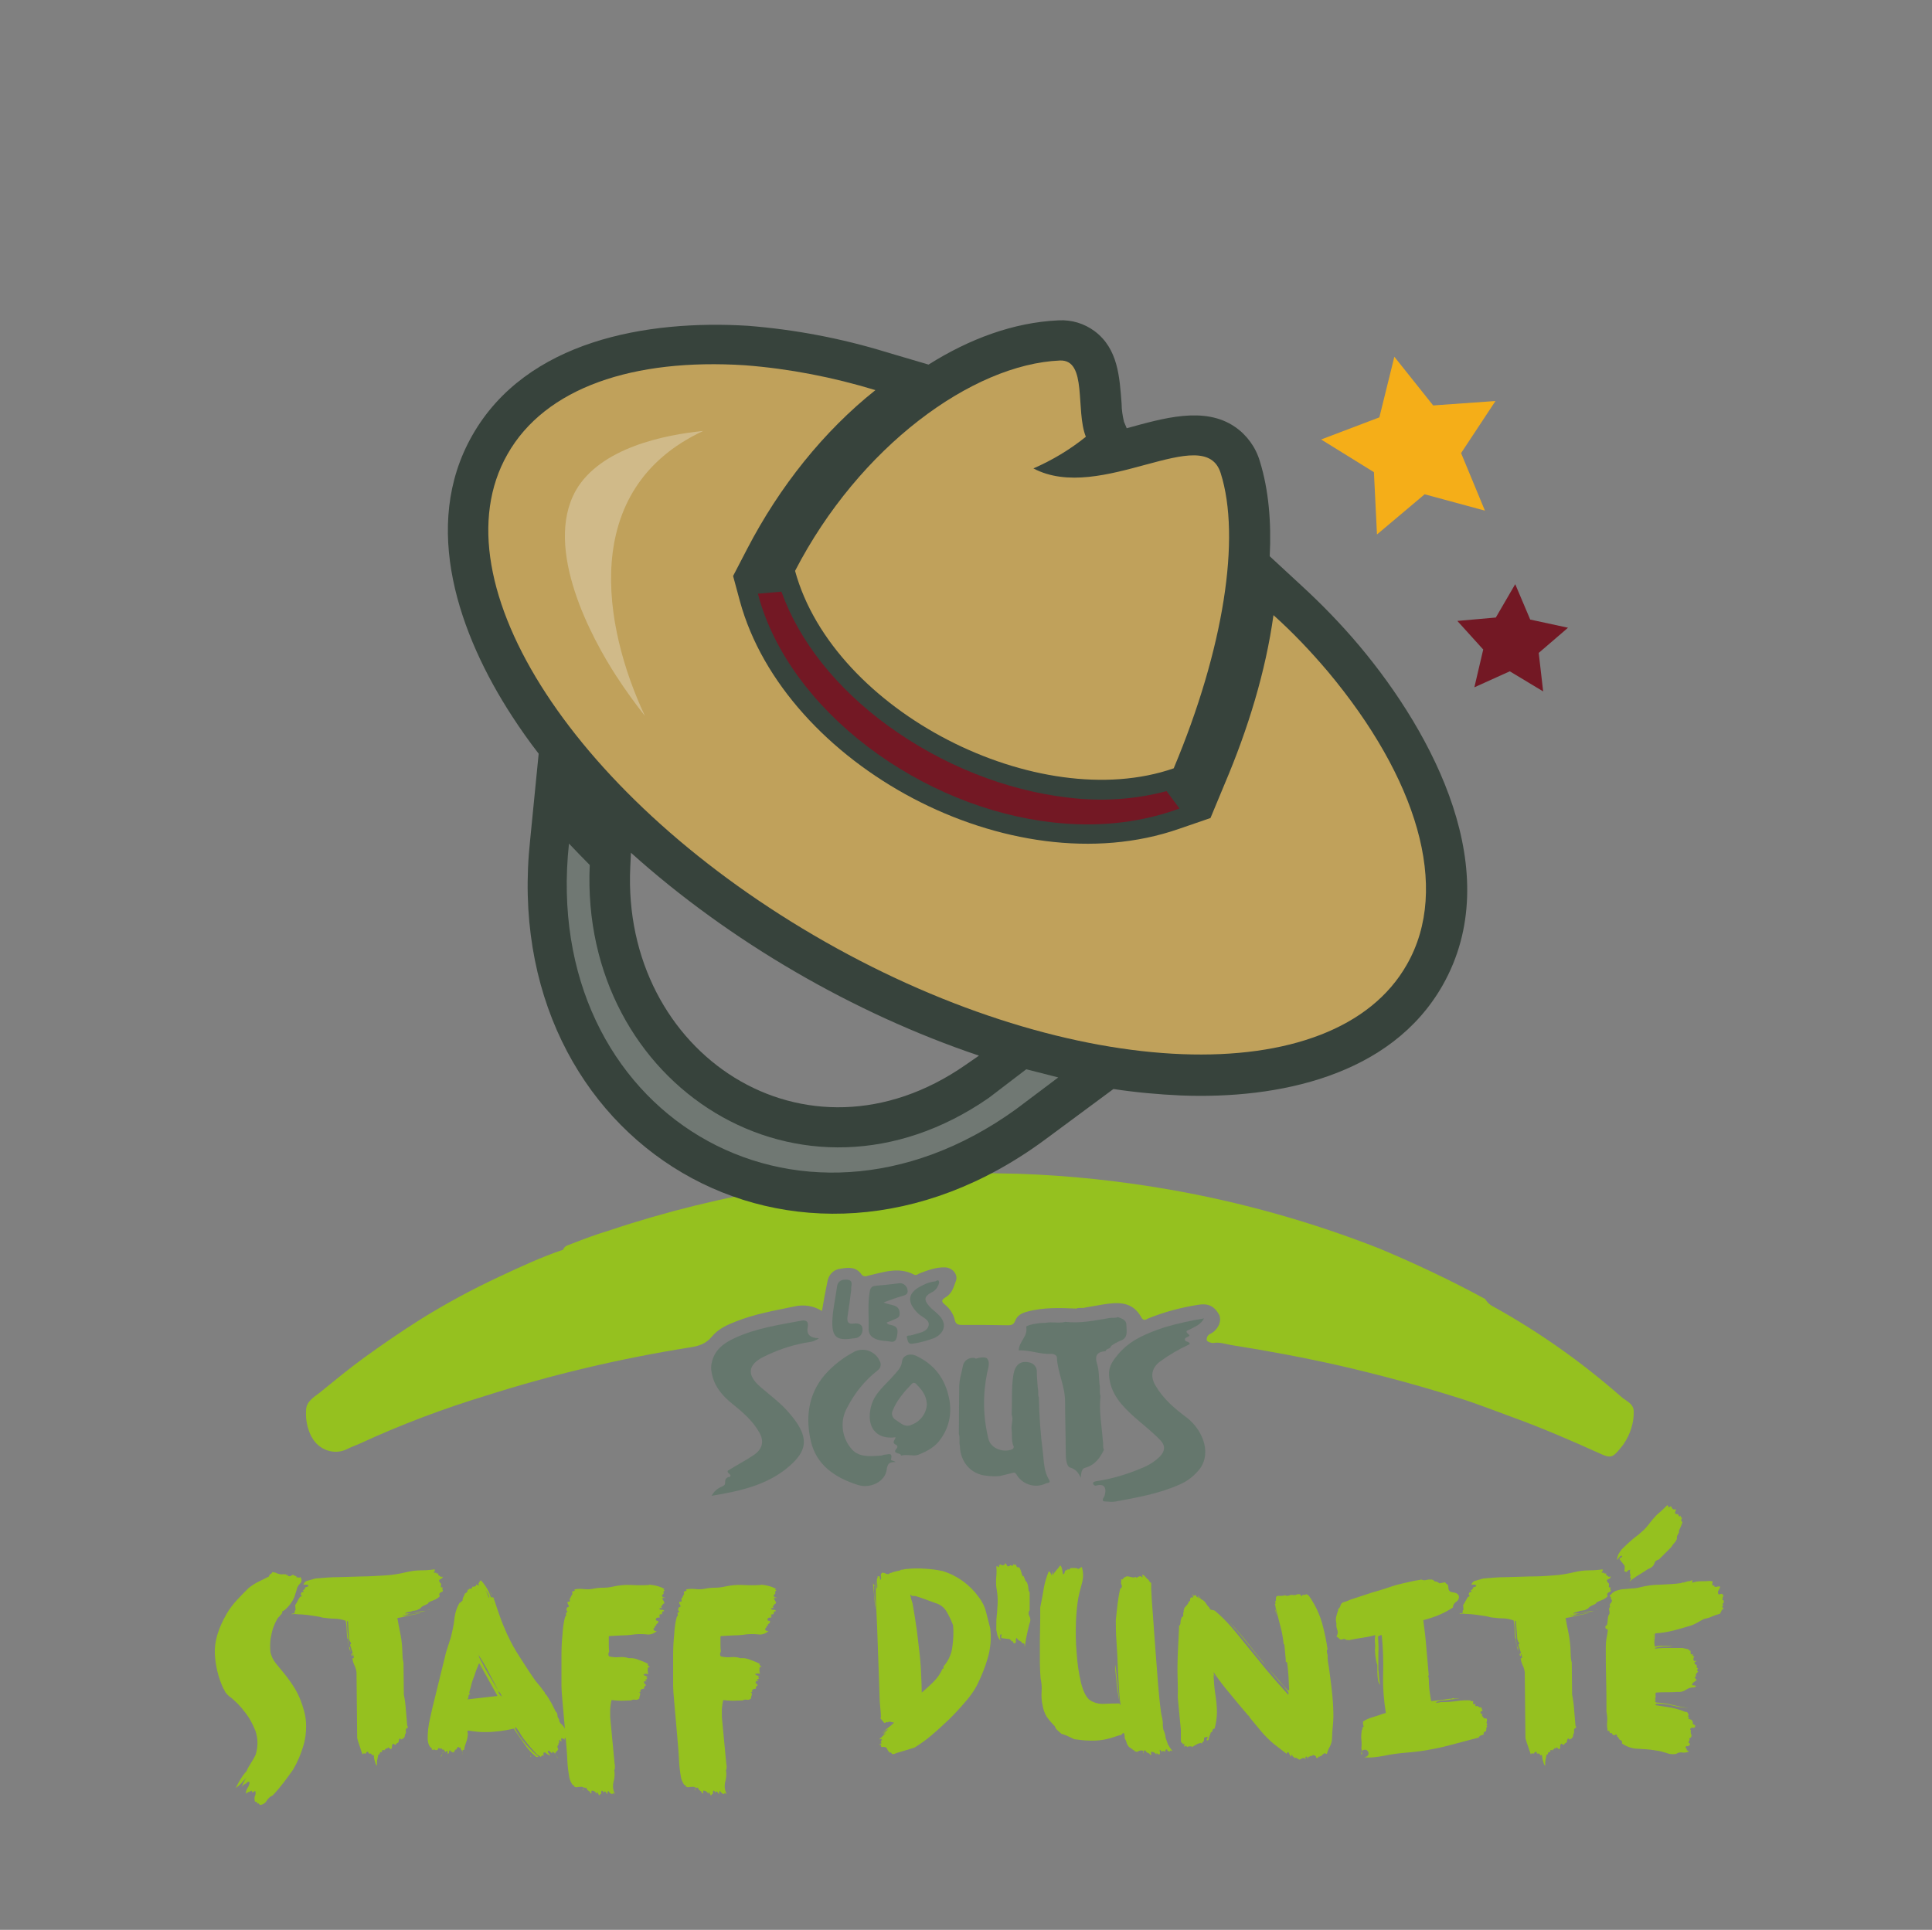 <?xml version="1.0" encoding="utf-8"?>
<!-- Generator: Adobe Illustrator 22.1.0, SVG Export Plug-In . SVG Version: 6.00 Build 0)  -->
<svg version="1.1" id="Calque_1" xmlns="http://www.w3.org/2000/svg" xmlns:xlink="http://www.w3.org/1999/xlink" x="0px" y="0px"
	 viewBox="0 0 567.4 566.9" style="enable-background:new 0 0 567.4 566.9;" xml:space="preserve">
<rect x="0" y="0" width="567.4" height="566.9" fill="#808080" stroke="none"/>
<style type="text/css">
	.st0{fill:#95C11F;}
	.st1{fill:#65776D;}
	.st2{fill:#37433C;}
	.st3{fill:#C0A15B;}
	.st4{opacity:0.3;fill:#F5F5F5;enable-background:new    ;}
	.st5{fill:#731824;}
	.st6{fill:#F5AE18;}
	.st7{fill:none;}
</style>
<title>Fichier 8</title>
<g id="Calque_2_1_">
	<g id="Calque_1-2">
		<path class="st0" d="M436.2,381.6c0.6,1.1,1.6,1.9,2.7,2.4c13.3,7.4,25.7,16.2,37.1,26.2c1.4,1.3,3.7,2,3.8,4.3
			c0.1,3.4-1,6.8-2.9,9.6c-0.3,0.5-0.7,0.9-1,1.3c-2.3,2.9-3,3-6.2,1.5c-8.2-3.7-16.5-7.3-25-10.4c-5.5-2-11-4.2-16.5-5.9
			c-11.4-3.6-22.9-6.7-34.6-9.4c-10.6-2.4-21.3-4.4-32.1-6.1c-1.7-0.3-3.3-0.9-5.1-0.6c-0.7,0.1-1.9-0.4-2-0.8
			c-0.1-0.9,0.4-1.7,1.3-2c1.1-0.6,1.9-1.6,2.4-2.8c0.3-0.8,0.3-1.8,0-2.6c-1.5-2.7-3.3-3.5-6.3-3c-5,0.8-9.9,2.1-14.6,4
			c-0.6,0.3-1.3,0.9-2-0.3c-2.6-4.8-6.9-4.5-11.3-3.8c-1.7,0.3-3.5,0.6-5.2,0.9c-0.8,0.3-1.8-0.1-2.6,0.3c-4.8-0.2-9.7-0.4-14.4,0.9
			c-1.6,0.4-3,1.1-3.6,2.8c-0.4,1-1.1,1.2-2,1.2c-4.6-0.1-9.1-0.1-13.7-0.1c-1.2,0-1.8-0.4-2-1.5c-0.4-1.7-1.4-3.2-2.7-4.3
			c-1.1-0.9-1.5-1.4,0-2.3c1.8-1,2.4-3,3-4.7c0.8-1.9-0.9-4-3.1-4.1c-2.6-0.1-5,0.8-7.4,1.7c-0.6,0.2-1,0.8-1.8,0.4
			c-4.6-2.4-9.2-0.6-13.7,0.4c-0.7,0.3-1.5,0-1.8-0.6c-1.6-2.1-3.8-1.9-6.1-1.5c-2,0.2-3.5,1.8-3.8,3.8c-0.6,2.8-1.1,5.6-1.6,8.6
			c-2.4-1.5-5.4-2-8.2-1.3c-5.8,1.2-11.6,2.2-17.1,4.4c-2.6,1-5.2,2.2-7,4.4s-3.9,2.8-6.4,3.2c-20.2,3.2-40.2,7.9-59.7,14.1
			c-12.8,3.9-25.3,8.6-37.4,14.2c-1.1,0.5-2.3,0.9-3.5,1.5c-3.8,2-8.5,0.4-10.5-3.4c-0.1-0.1-0.1-0.2-0.2-0.3
			c-1.2-2.4-1.7-5.1-1.5-7.8c0.1-2.4,2.3-3.7,4-5c4.2-3.4,8.4-6.9,12.8-10.1c5.5-4,11.2-7.9,16.9-11.5c7.4-4.6,15-8.7,22.9-12.4
			c6.2-2.9,12.4-5.8,18.9-8c0.4-1.2,1.5-1.3,2.4-1.7c3.6-1.4,7.3-2.8,11-3.9c16.7-5.6,33.8-9.8,51.2-12.6c12-1.9,24.1-3.1,36.2-3.8
			c11-0.6,21.9-0.6,32.8-0.3c15,0.5,30,2.1,44.8,4.7c21,3.7,41.6,9.5,61.4,17.3C415.7,371.2,426.1,376.1,436.2,381.6z"/>
		<path class="st1" d="M349.2,394.4c0.5,0.5,0,0.5-0.3,0.7c-2.8,1.3-5.5,2.9-8,4.7c-2.7,1.9-3.2,4.5-1.5,7.3
			c2.3,3.9,5.6,6.7,9.1,9.3c4.2,3.2,7.5,9.8,4,14.9c-1.6,2.1-3.7,3.8-6.1,4.8c-6,2.7-12.5,3.8-18.9,5c-0.7,0.1-1.4,0.1-2.1,0
			c-0.7-0.1-2.3,0.3-1.1-1.5c0.2-0.3,1.4-4.3-2.4-3.2c-0.4,0.1-0.8-0.2-0.9-0.6c0,0,0,0,0,0c0-0.5,0.5-0.6,1-0.7
			c4.6-0.7,9-2,13.2-3.8c2.1-0.8,4-2,5.5-3.5c1.5-1.6,1.6-3.2,0-4.8c-2.3-2.4-4.9-4.4-7.4-6.6c-3.8-3.4-7.3-7-7.6-12.6
			c-0.1-2.5,1.2-4.2,2.7-6c3.6-4.3,8.6-6.2,13.6-7.9c3.8-1.1,7.7-2,11.6-2.6c-1,1.9-2.7,2.4-4.1,3.2c-0.5,0.3-1.8,0.4-0.4,1.5
			c0.8,0.6-0.9,0.7-1.1,1.3C347.8,394.2,348.9,394,349.2,394.4z"/>
		<path class="st1" d="M213.8,432c2.5-1.6,5.1-2.9,7.6-4.6s3.1-4,1.6-6.6c-1.9-3.4-4.9-6-7.9-8.4s-5.4-5.2-6.1-9.2
			c-0.2-0.9-0.2-1.9,0-2.8c0.8-3.9,3.6-5.9,6.9-7.4c6.1-2.8,12.7-3.8,19.2-5c1.4-0.3,2.5-0.1,2.1,2s0.9,3.1,3.3,3.1
			c-1.5,1.2-3,1.1-4.3,1.4c-4.2,0.8-8.2,2.2-12,4.1c-4.6,2.3-4.9,5.3-1,8.7c2.6,2.3,5.4,4.3,7.7,6.8c1.1,1.2,2.1,2.4,3,3.7
			c3.1,4.6,3,7.9-0.9,11.8c-6.5,6.4-15,8.3-24,9.8c0.6-1.2,1.7-2.2,3-2.7c1-0.5,0.9-0.5,1-1.8c0.1-0.7,0.7-1,1.4-1.1
			C215,433,213.3,432.8,213.8,432z"/>
		<path class="st1" d="M324.7,396.9c-2.4,0.2-3.3,1.2-2.5,3.8c0.6,1.8,0.5,3.9,0.7,5.9c0.3,1.1-0.1,2.4,0.3,3.5
			c-0.5,4.5,0.4,8.9,0.7,13.3c0.2,0.8-0.1,1.7,0.3,2.5c-1.2,2.5-2.7,4.5-5.6,5.3c-0.9,0.2-1.1,1.5-1.2,2.9c-0.8-1.7-1.5-2.5-3.1-3
			c-1.1-0.3-1.3-2.7-1.3-4.3c0-5-0.2-10.1-0.2-15.1c0-4.5-2.2-8.5-2.4-12.9c0-0.7-0.9-1.1-1.7-1.1c-3.3,0.2-6.3-1.2-9.5-1
			c0-2.6,2.7-4.1,2.2-6.8c-0.1-0.4,0.6-0.5,1.1-0.7c1.5-0.4,3-0.6,4.5-0.6c2-0.4,4,0.2,5.9-0.3c4.4,0.5,8.6-0.4,12.8-1.1
			c0.8-0.2,1.7,0.1,2.6-0.3c1.2,0.4,2.5,0.9,2.5,2.2c0,1.8,0.7,4-1.9,4.8c-0.9,0.4-1.8,0.9-2.6,1.5
			C326.1,396.4,324.9,396,324.7,396.9z"/>
		<path class="st1" d="M289.7,433.5c-4.5-0.4-7.7-4-7.8-8.8c-0.3-1.1,0.1-2.4-0.3-3.5c0-4.6,0.1-9.1,0.1-13.7c0-2.2,0.7-4.2,1.1-6.3
			c0.3-1.5,1.7-2.5,3.3-2.3c0.1,0,0.2,0,0.2,0.1c0.1,0,0.3,0.1,0.4,0.1c1.1-0.4,2.9-0.6,3.3,0.1c0.8,1.1,0.2,2.7-0.1,4.1
			c-1.3,6.4-1.2,13,0.4,19.4c0.6,2.7,4.2,4.1,6.8,3.1c0.4-0.1,0.7-0.5,0.6-0.9c0-0.1,0-0.2-0.1-0.2c-0.6-1.5-0.3-3.1-0.5-4.7
			s0.6-3,0-4.5c0.2-3.9-0.1-7.8,0.5-11.6c0.5-3,2.1-4.4,5-3.6c1.2,0.4,2,1.5,1.9,2.7c0,1.7,0.2,3.3,0.3,5c0.3,0.8-0.1,1.7,0.3,2.5
			c0.1,5.5,0.5,10.9,1.2,16.4c0.3,2.6,0.3,5.4,1.8,7.8c0.6,1-0.5,0.9-0.8,1c-3.1,1.6-7,0.5-8.8-2.6c-0.5-0.7-0.7-0.5-1.2-0.4
			c-1.2,0.3-2.5,0.6-3.7,0.9C292.3,433.7,291,433.7,289.7,433.5z"/>
		<path class="st1" d="M263,429.5c-1.8-0.1-2.4,0.5-2.6,2.3c-0.5,3.4-4.7,5.6-8.5,4.4c-6.6-2.1-12.2-5.8-13.8-13
			c-1.7-7.5-0.5-14.8,5.3-20.6c2.1-2.1,4.5-3.9,7.1-5.3c2.6-1.6,5.9-0.7,7.5,1.8c0.1,0.2,0.2,0.4,0.3,0.6c0.6,0.9,0.4,2.2-0.5,2.8
			c0,0-0.1,0.1-0.1,0.1c-3.7,2.9-6.7,6.6-8.9,10.9c-2.1,3.7-1.7,8.4,1,11.8c2.2,2.9,5.6,2.5,8.8,2.3c0.5,0,0.9-0.3,1.4-0.3
			c0.8,0,2.2-0.8,1.7,1.3C261.4,429.1,262.5,429,263,429.5z"/>
		<path class="st1" d="M259.5,382.6c2.1,1,4.9,0.4,4.7,3.5c-0.1,0.9-0.2,1-3.8,2.4c0.3,0.7,1,0.6,1.6,0.8c1.9,0.5,1.7,1.8,1.4,3.4
			c-0.4,1.8-1.4,1.5-2.6,1.3c-0.8-0.1-1.6-0.1-2.4-0.3c-1.9-0.4-3.4-1.3-3.3-3.6c0.1-3.5-0.3-7,0.3-10.5c0.2-1.3,0.6-1.8,1.8-1.9
			c2.2-0.2,4.4-0.4,6.6-0.7c1.2-0.3,2.4,0.5,2.7,1.7c0,0,0,0,0,0.1c0.4,1.5-0.8,1.7-1.8,2C263.3,381.2,261.6,381.8,259.5,382.6z"/>
		<path class="st1" d="M275.8,376.8c-0.3,1.3-1.1,2.4-2.3,2.9c-2.1,1.1-2.2,2.2-0.6,4c0.8,0.9,1.8,1.6,2.6,2.4
			c2.6,2.4,2.2,5.3-1,6.9c-2.1,0.8-4.2,1.4-6.4,1.7c-1.5,0.3-1.5-0.9-1.7-1.6c-0.4-1.1,0.8-0.6,1.3-0.9c0.1,0,0.2,0,0.2,0
			c1.7-0.7,4.2-0.7,4.8-2.7c0.5-1.8-1.8-2.5-3-3.6c-3.6-3.5-3.2-6.3,1.4-8.4c1.1-0.6,2.4-1,3.6-1.1
			C275.2,376.1,275.8,375.8,275.8,376.8z"/>
		<path class="st1" d="M250,378.8c-0.3,2.6-0.7,5.3-1.1,8c-0.2,1.5,0.2,2.3,1.9,2c1.3-0.2,2.5,0.3,2.5,1.5c0.2,1.4-0.8,2.7-2.2,2.8
			c0,0,0,0,0,0c-4.8,0.7-7.1,0.5-6.6-6c0.2-3,0.9-6,1.3-9c0.2-1.9,1.5-2.3,3-2.2C250.9,376.2,249.8,377.7,250,378.8z"/>
		<path class="st1" d="M278.7,410.6c-1.2-5.7-4.3-9.8-9.6-12.3c-1.9-0.9-4-0.2-4.2,1.7c-0.2,1.8-1.4,2.8-2.4,4
			c-2.5,2.9-5.7,5.2-6.7,9.2c-1.5,5.9,1.5,9.8,7.2,9c0,0.7-1.3,1.5,0.1,2.2c0.1,0,0.1,0.1,0.2,0.1c0.3,0.2,0.3,0.6,0.1,0.9
			c-1.7,1.9,1.3,1.2,1.2,2.2c1.8-0.5,3.8,0.3,5.2-0.3c2.5-1,5-2.3,6.6-4.8C278.9,419,279.6,414.7,278.7,410.6z M267.8,418.5
			c-2.1,1-3.4-0.6-4.9-1.5c-0.9-0.6-1.2-1.8-0.7-2.7c1.2-3,3.3-5.4,5.5-7.7c0.3-0.4,0.8-0.5,1.2-0.2c0.1,0.1,0.2,0.1,0.2,0.2
			c1.6,1.6,3,3.3,3.1,5.9C272.1,415.1,270.4,417.5,267.8,418.5z"/>
		<path class="st2" d="M158.2,221.4c-2.8-3.6-5.4-7.3-7.8-11c-15.5-23.8-26.9-55.8-11.7-82.5c15.9-28,51.5-34,80.9-32.2
			c13.9,1.1,27.6,3.7,40.9,7.8l12.2,3.6c11.9-7.5,24.9-12.4,38.2-13c3.8-0.2,7.5,0.9,10.6,3.2c6.9,5.2,7.3,13.5,7.9,21.3
			c0,1.8,0.3,3.6,0.7,5.3l0.8,1.9c10.6-2.9,22.8-6.6,31.8-0.4c3.5,2.4,6.1,6,7.3,10.1c2.6,8.4,3.4,17.9,2.9,27.9l9.3,8.6
			c6.1,5.6,11.8,11.5,17.1,17.8c21.7,25.9,43.2,66.4,24.4,99.6c-15.2,26.8-48.5,33.5-76.8,32.4c-6.7-0.3-13.3-0.9-19.9-1.9l-20,14.8
			c-72.9,54-161,1.5-151.3-88L158.2,221.4L158.2,221.4z M185.3,250.5l-0.2,4.2c-2.6,54.9,51.6,90.8,98.5,58.1l3.9-2.7
			C250.7,297.7,214.2,276.5,185.3,250.5L185.3,250.5z"/>
		<path class="st3" d="M344.7,225.7c-39.7,13.8-99.9-16.6-111.2-58c18.8-36.4,52-60.7,77.8-61.8c8.1-0.3,4.5,14.7,7.6,22.4
			c-4.7,3.8-9.9,6.9-15.4,9.3c19.8,10.5,50.2-14,55,1.4C364.5,157.9,359.4,190.7,344.7,225.7L344.7,225.7z"/>
		<path class="st3" d="M390,197.3c-5-5.9-10.3-11.5-16-16.6c-2.3,16.6-7.5,33.5-14.3,49.5l-4.2,10.1l-9.3,3.2
			c-49.5,17.2-115.8-18.9-128.9-66.9l-2-7.4l4.1-7.9c9.6-18.5,22.6-34.7,37.7-46.7c-12.5-3.8-25.3-6.3-38.3-7.3
			c-32.7-2.1-58.7,6.5-69.8,26.2c-21.4,37.7,20.5,101.8,93.4,143.2s149.5,44.3,170.8,6.6C426.1,260.7,416,228.4,390,197.3L390,197.3
			z"/>
		<path class="st4" d="M206.5,126.6c-36.6,17.1-29.3,57.7-17.1,83.7c-3-3.8-5.8-7.7-8.4-11.7c-7.1-10.9-21.5-37.4-11.9-54.5
			C176.3,131.5,195.3,127.7,206.5,126.6z"/>
		<path class="st5" d="M309.3,241.6c-19-2.1-38.3-10-54.4-22.2c-16.3-12.4-27.7-28.1-32.1-44.2l-0.2-0.8l6.9-0.6
			c5.2,14.6,16.2,28.4,31.3,39.4c15.8,11.5,34.6,19,52.9,21.1c9.7,1.2,19.5,0.6,28.9-1.9l3.8,5.1l-2,0.7
			C333.7,241.8,321.9,243,309.3,241.6L309.3,241.6z"/>
		<path class="st4" d="M310.8,316.5l-9.4-2.4l-11,8.4c-54.9,38.1-120.2-3.5-117.2-68.4c-2.1-2.1-4.1-4.2-6.1-6.3
			c-8.5,79,67.1,124.3,131.2,78.1L310.8,316.5z"/>
		<polygon class="st6" points="436.1,150 418.4,145.2 404.4,157 403.5,138.7 388,129.1 405.1,122.6 409.5,104.8 420.9,119.1 
			439.2,117.8 429.1,133.1 		"/>
		<polygon class="st5" points="453.2,203.1 443.4,197.2 433,201.9 435.6,190.8 428,182.4 439.3,181.4 445,171.6 449.4,182 
			460.5,184.4 451.9,191.8 		"/>
		<path class="st0" d="M80.1,527.4c-0.7,0.3-1.4,0.9-1.8,1.6c-0.4,0.7-1.2,1.2-2,1.2l-0.4-0.5c-0.1,0.1-0.1,0.1-0.2,0.1
			c0,0-0.1,0-0.2,0c0.1-0.3,0-0.5-0.3-0.5c-0.2,0-0.4-0.1-0.4-0.3c0-0.1,0-0.1,0-0.2c-0.1-0.4-0.1-0.9,0.1-1.3
			c0.2-0.4,0.2-0.9,0.1-1.3c-0.1-0.1-0.2-0.1-0.3,0c-0.1,0.1-0.2,0.1-0.3,0.2c-0.1,0.2-0.2,0.2-0.3,0.1l-0.2-0.5
			c-0.2,0.1-0.5,0.3-0.7,0.4c-0.1,0-0.2,0-0.2,0c-0.1,0-0.2,0.1-0.2,0.1c-0.1,0.1-0.3,0.2-0.6,0.4c0-0.4,0.1-0.8,0.2-1.1
			c0.1-0.2,0.2-0.4,0.3-0.6l0.3-0.5c0.1-0.4,0.3-0.7,0.3-1.1l-0.2-0.2c-0.1,0-0.2,0-0.3,0c-0.2,0.2-0.5,0.5-0.7,0.6
			c-0.1,0-0.2,0.1-0.2,0.1c-0.1,0-0.2,0.1-0.2,0.1c-0.1,0.1-0.4,0.3-0.8,0.8c0.3-0.5,0.4-0.9,0.5-1.1s0.1-0.3,0.2-0.4
			c0.1-0.1,0.2-0.3,0.2-0.4l0.6-1l-0.6,0.7c-0.3,0.3-0.6,0.6-0.8,0.9l-0.4,0.4c-0.1,0.1-0.3,0.2-0.4,0.4c-0.2,0.1-0.5,0.4-1,0.8
			c0.6-1.2,1.1-2.1,1.4-2.6c0.5-0.8,1.1-1.7,1.8-2.4c0.3-0.8,0.8-1.6,1.3-2.4c0.5-0.8,1-1.6,1.4-2.5c0.7-2.3,0.7-4.7-0.1-7
			c-0.8-2-1.8-3.9-3.2-5.6c-1.1-1.5-2.4-2.8-3.8-4c-0.8-0.5-1.5-1.2-2-2c0-0.2-0.1-0.3-0.2-0.5c-0.1-0.1-0.1-0.2-0.2-0.3
			c-1.5-3.2-2.3-6.6-2.5-10.1c-0.2-3.6,1-7.6,3.5-11.9c0.8-1.4,1.9-2.8,3-4c1.1-1.2,2.3-2.4,3.4-3.5c0.9-0.7,1.9-1.4,3-1.9
			c1-0.5,2-1,3-1.5c0-0.3,0.2-0.5,0.4-0.7c0.3-0.1,0.5-0.3,0.6-0.6l1,0.2c0.3,0.2,0.7,0.3,1.1,0.4c0.4,0.1,0.9,0.1,1.3,0
			c0,0.1,0.1,0.1,0.2,0.1c0,0,0,0,0.1,0c0.1-0.1,0.2-0.1,0.3,0v0.1c0.1,0.1,0.3,0.1,0.4,0c0.1-0.1,0.2,0,0.1,0.3
			c0.4,0.2,0.8,0.2,1.1-0.1c0.4-0.3,0.7-0.2,0.9,0.1c0.1,0,0.3,0,0.4,0.1c0.2,0,0.2,0.2,0.1,0.4c0.2-0.1,0.4-0.1,0.6,0
			c0.2,0.1,0.4,0.1,0.5-0.2c0.6,0.5,0.6,1.4,0.1,1.9c0,0-0.1,0.1-0.1,0.1c-0.5,0.5-0.9,1.2-1,1.9c-0.2,0.6-0.4,1.3-0.7,2.2
			c-0.6,1.3-1.5,2.5-2.6,3.5c-0.2,0.2-0.4,0.3-0.6,0.4c-0.2,0-0.4,0.2-0.3,0.4c0,0,0,0,0,0.1c-0.1,0.2-0.2,0.5-0.4,0.6
			c-0.2,0.2-0.4,0.5-0.6,0.7c-0.1,0-0.3,0.3-0.6,0.8c-0.4,0.7-0.7,1.4-1,2.2c-0.4,1.1-0.6,2.1-0.8,3.2c-0.2,1.3-0.2,2.6-0.1,3.9
			c0.2,1.3,0.8,2.5,1.6,3.5c0.8,1,1.7,2.1,2.7,3.3c1.1,1.4,2.1,2.8,3,4.3c1.2,2,2,4.2,2.6,6.4c0.4,1.4,0.6,2.9,0.6,4.4
			c0,1.9-0.2,3.9-0.8,5.8c-0.7,2.4-1.7,4.8-3,7C84.4,522.2,82.4,525,80.1,527.4z"/>
		<path class="st0" d="M130.1,463.1c-0.1,0.4-0.4,0.7-0.8,0.8c-0.4,0.2-0.5,0.5,0,1.1c0.3,0.1,0.3,0.3,0.2,0.8s0.1,0.6,0.6,0.5
			c-0.2,0.3-0.2,0.5-0.2,0.6c0.3,0.3,0.2,0.6-0.1,0.7c-0.3,0.1-0.6,0.3-0.8,0.6c0,0.1,0,0.3,0.1,0.4c0,0.1,0,0.2,0,0.4
			c-0.5,0.4-1,0.8-1.6,1c-0.6,0.2-1.2,0.5-1.8,0.8l0.2,0.1c-0.4,0.3-0.8,0.5-1.3,0.7c-0.5,0.2-0.9,0.5-1.2,0.9
			c-0.3,0.2-0.7,0.3-1,0.5c-0.4,0.1-0.8,0.2-1.2,0.2c-0.3,0.2-0.7,0.3-1.1,0.3c-0.4,0.1-0.8,0.2-1.1,0.4c-0.1,0.1,0,0.1,0.2,0.1
			l0.6-0.1v0.1c0.3,0,0.7-0.1,1-0.1l1.5-0.3c0.5-0.1,1-0.2,1.6-0.3c0.4-0.1,0.7-0.1,1.1-0.1c-0.4,0.1-0.9,0.2-1.4,0.3l-1.9,0.3
			c-0.7,0.1-1.3,0.2-1.9,0.4c-0.4,0.1-0.9,0.2-1.2,0.5l5.5-1c-0.4,0.1-0.9,0.2-1.6,0.4l-2.1,0.4c-0.7,0.2-1.4,0.3-2.1,0.5
			s-1.2,0.2-1.6,0.3c0.2,1.3,0.5,2.7,0.8,4.2c0.3,1.4,0.5,2.9,0.6,4.3c0,0.7,0.1,1.5,0.1,2.3c0,0.8,0.1,1.5,0.3,2.3l0.1,9.4
			c0.3,1.4,0.5,3,0.6,4.5s0.3,3.2,0.4,4.7c0.2,0.1,0.2,0.3,0.1,0.7c0,0,0,0.1-0.1,0.1c0,0,0,0,0,0l0,0l0.1-0.1
			c0-0.1-0.1-0.1-0.2-0.1c-0.3,0.3-0.4,0.6-0.3,1c0.1,0.4-0.1,0.7-0.3,1c0.1,0.5-0.2,0.9-0.6,1.2l-0.6,0.2c0-0.1,0-0.2-0.1-0.3h-0.2
			c-0.2,0.2-0.3,0.5-0.3,0.8c0,0.3-0.2,0.5-0.6,0.6l-0.4,0.6v-0.2c-0.2,0-0.4-0.1-0.6-0.3c-0.3,0.2-0.4,0.5-0.4,1s-0.2,0.7-0.6,0.5
			c0-0.1-0.1-0.2-0.2-0.2c-0.1-0.1-0.2-0.1-0.2-0.2c-0.1,0-0.2,0-0.2,0.1c0,0.1-0.1,0.2-0.2,0.3l-0.2-0.2l-0.2,0.1
			c0,0,0.1,0.1,0.1,0.2l-0.4,0.1v0.3c-0.1-0.1-0.2-0.1-0.4-0.1c-0.1,0-0.3,0-0.4,0c0.1,0.4,0,0.6-0.3,0.6s-0.4,0.2-0.4,0.6
			c-0.2,0.1-0.3,0.1-0.3,0.1s-0.2,0.2-0.2,0.5s-0.1,0.6-0.2,1s-0.1,0.7-0.1,1.1s0,0.6,0,0.7c-0.2-0.1-0.4-0.5-0.6-1.3
			c-0.2-0.5-0.3-1.1-0.3-1.6c0-0.3-0.2-0.3-0.4-0.2s-0.3,0-0.2-0.2c-0.1-0.2-0.3-0.3-0.5-0.3c0,0-0.1,0-0.1,0
			c-0.3,0.1-0.4,0-0.4-0.4c-0.1-0.1-0.2-0.1-0.3-0.1c-0.1,0.1-0.2,0.1-0.3,0.1c0,0.4-0.2,0.5-0.5,0.4s-0.5,0-0.6,0.3
			c-0.3-0.7-0.6-1.5-0.8-2.3c-0.3-0.8-0.6-1.7-0.8-2.5l-0.2-19.4c-0.1-0.7-0.3-1.4-0.6-2c-0.3-0.6-0.5-1.3-0.6-2
			c0-0.1,0.1-0.1,0.2-0.1s0.2,0,0.2-0.1c0-0.4-0.1-0.8-0.2-1.1c-0.2,0.1-0.2,0.2-0.1,0.3s0,0.2-0.2,0.2v0.3c0-0.2-0.1-0.4-0.2-0.6
			s0.1-0.4,0.4-0.5l-0.8-2.5c0.3-0.1,0.4-0.3,0.2-0.6c-0.3-0.3-0.4-0.7-0.5-1.1l-0.3-5.1c-0.2-0.1-0.3-0.1-0.3,0
			c0,0.6,0.1,1.4,0.1,2.2c0,0.7,0.1,1.5,0.2,2.2c0.1,0.5,0.1,1,0.1,1.6c0,0.6,0.1,1.1,0.3,1.6h0.2l0.1,1.4c-0.2-0.6-0.3-1.2-0.5-1.9
			c-0.2-0.6-0.2-1.2-0.2-1.9l-0.2-0.2c-0.1-1-0.2-1.8-0.2-2.6c0-0.9-0.1-1.7-0.3-2.6c-1.1-0.4-2.2-0.6-3.3-0.6
			c-1.2,0-2.3-0.2-3.4-0.3c-0.6-0.2-1.2-0.3-1.8-0.4c-0.9-0.1-1.8-0.3-2.8-0.4s-1.9-0.2-2.8-0.2c-0.6-0.1-1.1-0.1-1.7,0l-0.1-0.1
			c0.2-0.1,0.4-0.1,0.6-0.1c0.2,0,0.4-0.2,0.4-0.4c-0.1-0.2-0.1-0.3,0-0.4c0.1-0.1,0.2-0.2,0.2-0.3l-0.1-1.4
			c0.3-0.4,0.5-0.8,0.7-1.2s0.4-0.8,0.7-1.2c0.1,0,0.2-0.1,0.3-0.1c0.1,0,0.2-0.1,0.2-0.2c-0.1-0.2-0.2-0.3-0.3-0.5
			c0.1-0.1,0.1-0.3,0.2-0.4c0-0.2,0.2-0.3,0.5-0.2l0.2-0.2l-0.2-0.2h-0.2c0.4-0.2,0.7-0.5,0.9-0.9l-0.1-0.1l0.7-0.2
			c0.3-0.1,0.4-0.2,0.2-0.4c-0.2-0.2-0.5-0.2-0.7-0.2c-0.2,0-0.5,0-0.7,0c0.2-0.6,0.7-1.1,1.4-1.2c0.8-0.2,1.4-0.4,2.1-0.6
			c2.2-0.2,4.5-0.4,6.8-0.4l6.8-0.2c2.3,0,4.6-0.2,6.8-0.3c2.2-0.1,4.4-0.5,6.5-1c1.3-0.3,2.7-0.5,4.1-0.5c1.4,0,2.7-0.1,4.1-0.3
			c-0.1,0.1-0.1,0.3,0.1,0.5c-0.1,0.1-0.3,0.1-0.4,0.2c0,0.2,0,0.3,0.2,0.3h0.6c0.1,0,0.1,0,0,0.1s0,0.1,0.1,0.2
			c0.2-0.1,0.3-0.1,0.5-0.1c-0.2,0.3-0.2,0.5,0.1,0.6c0.2,0.1,0.4,0.2,0.5,0.4H130.1z M118.1,510.7c0.3-0.2,0.3-0.2,0-0.2V510.7z
			 M118.2,474.5c0.1,0.1,0.2,0.1,0.3,0c0.1-0.1,0.3-0.1,0.4-0.2C118.5,474.4,118.2,474.4,118.2,474.5z M125.6,472.9l0.5-0.1v0.1
			H125.6L125.6,472.9z"/>
		<path class="st0" d="M135,470.8c0.2,0,0.3-0.1,0.4-0.2c0.1-0.2,0.2-0.3,0.4-0.3l0.2-1.2c0,0.1,0,0.1,0.1,0.2c0,0,0,0,0,0
			c0-0.2,0.1-0.4,0.2-0.6c0.1-0.2,0.2-0.4,0.2-0.6c0.1,0,0.2,0,0.2-0.1c0.1,0,0.3-0.1,0.3-0.2c0.1-0.1,0.2-0.2,0.3-0.3
			c0-0.1,0-0.2,0-0.2c0-0.1,0-0.2,0-0.3v-0.1c0,0.1,0,0.1,0.1,0.1h0.2c0.2-0.3,0.4-0.4,0.6-0.3s0.4-0.1,0.5-0.5c0,0,0-0.1,0.1-0.1
			c0,0,0,0,0,0c0.1,0,0.1,0,0.2,0c0.1,0,0.1,0,0.2,0c0.1,0,0.1,0,0.1-0.1c0.4,0,0.6-0.1,0.5-0.4l0.1-0.2c0.1,0.1,0.2,0.1,0.3,0.2
			c0.1,0.1,0.2,0.1,0.3,0.1l0.2-0.1c-0.1-0.1-0.2-0.2-0.2-0.3c0-0.2,0.1-0.3,0.2-0.4c0.2-0.1,0.2-0.3,0.1-0.5h0.2
			c0.1,0,0.1-0.1,0.2-0.2c1.4,1.5,2.4,3.2,3,5.1l0.4-0.2c-0.2-0.5-0.4-1-0.7-1.5c-0.3-0.5-0.5-1-0.8-1.4l1.6,2.7l-0.3-0.5
			c0,0.4,0.2,0.8,0.5,1.1v-0.2c0-0.1,0-0.1,0-0.1c0,0,0-0.1,0-0.1l0.2,0.6c0.1,0.1,0.2,0.2,0.2,0.2l-0.2-0.4c0,0-0.1,0.1-0.1,0.2
			c0,0.2,0.1,0.3,0.2,0.4c0.5,1.6,1.1,3.3,1.7,5s1.3,3.3,2,4.9l0.2,0.4c1,2.2,2.2,4.3,3.5,6.3c1.3,2,2.6,4.1,4,6.1
			c0.5,0.8,1.1,1.5,1.7,2.2s1.1,1.5,1.7,2.2c0,0.2,0.1,0.4,0.2,0.5c0.2,0.1,0.3,0.2,0.4,0.4c0.5,0.7,0.9,1.5,1.4,2.3
			c0.4,0.8,0.8,1.6,1.2,2.4c0.3,0.2,0.5,0.6,0.5,1c0,0.4,0.1,0.8,0.4,1.1c0,0.1,0,0.2,0.1,0.2c0,0.5,0.2,1,0.6,1.3
			c0.4,0.3,0.7,0.8,1,1.2c0.2,0.4,0.3,0.7,0.4,1.1c0.1,0.4,0.3,0.7,0.6,0.9l-0.4-0.4c-0.2,0.1-0.3,0.2-0.2,0.4c0,0.1,0,0.2,0,0.3
			c0,0.1,0,0.2,0,0.3c0,0.2-0.1,0.4-0.4,0.5v0.6c0-0.2-0.1-0.4-0.3-0.5l-0.6-0.2c-0.1,0.1-0.1,0.3-0.1,0.5c0,0.1,0.1,0.3,0.2,0.4
			h-0.2c-0.1,0-0.2-0.1-0.3-0.2c-0.1-0.1-0.2-0.2-0.3-0.3c0,0.2,0,0.3,0,0.5c0,0.2,0,0.3,0,0.5v0.1h-0.2c0,0-0.1,0,0,0.2
			c0,0.1,0,0.2,0,0.3c-0.2,0.1-0.3,0.3-0.3,0.5c0,0.2,0,0.3,0.1,0.4c0.1,0.1,0.1,0.3,0.1,0.4v0.1L163,515c0.1,0.2,0.2,0.4,0.4,0.7
			c0.2,0.2,0.3,0.5,0.4,0.7h-0.1c-0.1-0.4-0.3-0.7-0.5-1c-0.2-0.3-0.5-0.6-0.8-0.8c-0.3,0-0.3,0.2-0.2,0.5c-0.2-0.1-0.4-0.3-0.6-0.5
			c-0.1-0.2-0.4-0.3-0.6-0.3c-0.1,0.1-0.1,0.2-0.1,0.2c0,0.2,0.1,0.4,0.3,0.6c0.2,0.2,0.3,0.4,0.4,0.7c-0.1-0.1-0.2-0.1-0.3-0.2
			c-0.1-0.1-0.2-0.2-0.4-0.2l-0.7-0.5v-0.1h-0.2c-0.1,0-0.2,0-0.2,0c-0.2,0-0.2,0.2-0.2,0.5c0,0.2,0.1,0.3,0.2,0.5l-0.4-0.2
			l-0.2,0.1l-0.4,0.4c-0.3-0.2-0.6-0.5-1-0.6c-1.4-1.5-2.8-3.1-4-4.7c-0.4-0.6-0.8-1.1-1.1-1.7s-0.8-1.1-1.2-1.7l-0.3,0.2
			c0.8,1.7,1.9,3.2,3.1,4.6c1.2,1.4,2.5,2.7,3.9,3.9h-0.4c-0.1,0-0.2,0-0.2,0.1c-1.4-1.1-2.6-2.4-3.6-3.9c-1.2-1.7-2.2-3.2-3.1-4.5
			c-2.7,0.6-5.5,1-8.3,1c-0.9,0-1.7,0-2.5-0.1c-0.8-0.1-1.6-0.2-2.4-0.3h-0.3c-0.1,0-0.1,0.1-0.1,0.4c0,0.2,0.1,0.3,0.1,0.5
			c0,0.8-0.2,1.7-0.5,2.5c-0.3,0.8-0.5,1.5-0.6,2.3c-0.1,0-0.2,0-0.2-0.1c-0.2,0-0.2,0.1-0.3,0.3c0,0.2,0,0.4,0,0.6v0.2
			c0,0.1,0,0.2-0.1,0.3v-0.1c0.1-0.2,0.1-0.4,0.1-0.5c-0.1-0.2-0.1-0.5-0.2-0.7c-0.2-0.1-0.3-0.3-0.3-0.4c0-0.2-0.1-0.4-0.2-0.5
			c0,0.1,0,0.1-0.1,0.2c-0.1,0-0.2,0-0.2-0.1c0-0.1-0.1-0.1-0.2-0.1c-0.3,0.1-0.4,0.2-0.4,0.4s-0.1,0.3-0.3,0.3
			c-0.1,0-0.2,0.1-0.2,0.2c0,0.1-0.1,0.1-0.2,0.1l-0.2,0.7l-0.1-0.2l-0.3,0.1c-0.1-0.1-0.1-0.2-0.1-0.3l-0.3,0.2
			c-0.1-0.1-0.1-0.2-0.1-0.3c0-0.2-0.1-0.2-0.1-0.2h-0.2c-0.2,0.1-0.3,0.3-0.2,0.5c0,0.3-0.1,0.4-0.3,0.4l-0.2,0.1
			c0-0.2,0-0.3,0.1-0.5c0-0.2-0.1-0.3-0.3-0.3c0,0,0,0-0.1,0c0,0-0.1,0-0.1,0.1c0,0,0,0,0,0c0,0.1,0,0.1-0.2,0.2
			c-0.1-0.3-0.2-0.4-0.2-0.4s-0.1,0-0.2-0.2c-0.1-0.1-0.1-0.2-0.2-0.2l-0.3,0.1c0-0.2-0.1-0.3-0.2-0.4l-0.2,0.2
			c0-0.1-0.1-0.2-0.2-0.3l-0.2,0.2c0-0.1-0.1-0.1-0.2-0.2c-0.2-0.2-0.1,0.1-0.2,0.2c-0.1,0.1-0.1,0.2-0.2,0.3v0.1H128
			c-0.1,0-0.2,0-0.3-0.1c-0.1-0.1-0.2-0.1-0.3-0.1c0,0-0.1,0-0.2,0.2c-0.2,0-0.4-0.2-0.4-0.4c0-0.2-0.2-0.4-0.4-0.4
			c-0.3-0.4-0.5-0.8-0.6-1.2c-0.1-0.4-0.2-0.9-0.2-1.3c0-2,0.2-4,0.7-6c0.4-2,0.9-4,1.4-6l3-12.2c0.2-1,0.5-1.9,0.8-2.8
			c0.3-0.9,0.6-1.9,0.9-2.8c0.4-1.6,0.8-3.3,1-5C133.6,473.9,134.1,472.3,135,470.8z M129.9,515.2l-0.1,0.5l-0.4,0.5L129.9,515.2z
			 M130,515.2v-0.5l0.2-0.3L130,515.2z M138.4,497.6c-0.5,0-0.8,0.2-0.8,0.6c0,0.4-0.1,0.7-0.3,1l8.8-1l-5.4-9.7l0.1,0.7l-0.2-0.6
			c0,0.2-0.2,0.8-0.6,1.7s-0.6,1.9-1,2.8s-0.6,1.9-0.8,2.7c-0.2,0.5-0.3,1-0.4,1.5C137.9,497.5,138.1,497.6,138.4,497.6L138.4,497.6
			z M140.5,486.1c0.2,0.7,0.5,1.4,0.9,2c0.5,1,1.1,2.1,1.8,3.3s1.3,2.2,1.9,3.2s1,1.6,1.2,1.9c-0.2-0.3-0.5-1-1.1-2.1
			s-1.2-2.2-1.8-3.4s-1.2-2.2-1.8-3.2C141.2,487.2,140.9,486.7,140.5,486.1L140.5,486.1z M141.1,489.5l0.3,1.3
			c-0.1-0.3-0.2-0.6-0.3-0.9V489.5z M142.5,466.8L142.5,466.8l-0.1-0.2h-0.1L142.5,466.8z M142.7,467.2l0.9,2.2c0-0.1,0-0.2,0.1-0.2
			c-0.1-0.3-0.2-0.7-0.4-1C143.1,467.8,142.9,467.5,142.7,467.2L142.7,467.2z M144.8,471.2c-0.1-0.1-0.1-0.2-0.1-0.2l-0.1-0.1v0.1
			C144.6,471,144.7,471.1,144.8,471.2L144.8,471.2z M146.3,496.8c0.1,0.3,0.2,0.6,0.4,0.9c0.2,0.3,0.4,0.5,0.7,0.7
			c-0.1-0.3-0.3-0.6-0.4-0.9C146.8,497.2,146.5,496.9,146.3,496.8L146.3,496.8z M155.8,516c0-0.1,0-0.2,0-0.2c0-0.1,0-0.2,0-0.2
			c0.1,0.1,0.2,0.3,0.2,0.5H155.8L155.8,516z"/>
		<path class="st0" d="M179.2,504.4l1.3,13.7c0.1,0.3,0.1,0.6,0.1,0.9c0,0.3,0,0.7-0.2,1c0.2,1.1,0.1,2.3-0.2,3.4
			c-0.3,1.1-0.2,2.3,0.3,3.4l-0.2,0.4c0.1-0.2,0-0.4-0.2-0.5c0,0,0,0,0,0c0,0-0.1,0-0.2,0.2v0.1c-0.5,0-1-0.4-1.2-0.9
			c-0.2,0.1-0.3,0.3-0.3,0.5c0,0.3,0,0.4-0.1,0.5c-0.1-0.4-0.4-0.8-0.8-0.9c-0.1,0.2-0.1,0.3-0.2,0.5v-0.1c-0.1-0.3-0.3-0.5-0.5-0.6
			c-0.2,0-0.2,0.2-0.2,0.4c0,0.2,0,0.4-0.1,0.6h-0.2c-0.1,0.1-0.1,0.2-0.1,0.3c-0.1,0.1-0.3,0.1-0.4-0.1c0,0,0-0.1,0-0.1
			c-0.1-0.2-0.2-0.3-0.3-0.5c0-0.1,0-0.1-0.1-0.1s-0.1,0-0.1,0.1c-0.1,0.1-0.1,0.2-0.1,0.3c0,0.1,0,0.2,0,0.2
			c-0.1-0.6-0.6-1-1.2-1.1c-0.3,0-0.4,0.1-0.3,0.4s-0.1,0.5-0.3,0.4c0-0.3-0.2-0.6-0.5-0.7c-0.3-0.2-0.5-0.4-0.6-0.7
			c0,0-0.1-0.2-0.2-0.3c-0.1,0-0.2,0.1-0.2,0.2c-0.1-0.1-0.2-0.2-0.2-0.2c-0.4,0-0.5,0.1-0.4,0.3c0.1,0.2,0.1,0.4,0,0.6
			c-0.1-0.2-0.1-0.5,0-0.7c0.1-0.2,0-0.4-0.4-0.4c-0.5,0-1,0-1.4,0.1c-0.5,0.1-0.9-0.1-1.1-0.7l-0.2,0.1c-0.6-0.9-1-1.8-1.1-2.9
			c-0.2-1.1-0.3-2.1-0.4-3.1s-0.1-2.5-0.3-4.8c-0.2-2.2-0.4-4.5-0.6-7s-0.4-4.7-0.6-6.8s-0.3-3.6-0.3-4.4s0-2.2,0-3.9s0-3.5,0-5.5
			s0.1-3.9,0.3-5.8c0.1-1.7,0.3-3.4,0.7-5c0.1-0.2,0.1-0.4,0.3-0.5c0.1-0.2,0.1-0.4,0-0.6c0-0.2,0.1-0.4,0.3-0.5s0.2-0.3-0.1-0.5
			c-0.1-0.1-0.1-0.3,0-0.4c0-0.1,0.1-0.3,0.1-0.5c0.4-0.1,0.6-0.2,0.6-0.4c-0.1-0.2-0.2-0.4-0.3-0.6c-0.1-0.2-0.2-0.4-0.1-0.6
			c0.1-0.1,0.3-0.1,0.4-0.1c0.2,0,0.3-0.1,0.3-0.2l-0.1-0.5c0-0.1,0.1-0.3,0.2-0.4c0.1-0.2,0.2-0.4,0.3-0.6l0.3-0.5
			c0.1-0.1,0-0.3-0.1-0.6c0.1-0.2,0.3-0.3,0.5-0.3c0.3,0,0.4-0.2,0.2-0.5c0.9-0.2,1.9-0.2,2.8-0.1c0.9,0.1,1.8,0.1,2.7-0.1
			c1-0.2,1.9-0.3,2.9-0.3c1,0,1.9-0.1,2.8-0.3c1.8-0.4,3.6-0.6,5.4-0.5c1.8,0.1,3.6,0.1,5.4,0v-0.1c0.8,0.1,1.6,0.2,2.3,0.4
			c0.8,0.2,1.5,0.5,2.2,0.9c-0.1,0-0.3,0.1-0.4,0.1l0.4,0.3l-0.2,0.2c-0.1,0.1-0.2,0.2-0.2,0.4c0.2,0.1,0.2,0.1,0.1,0.1
			c0.1,0.1,0.1,0.2-0.1,0.3c-0.2,0.2-0.3,0.4-0.4,0.6c0.1,0.2,0.2,0.3,0.4,0.4c0.2,0,0.4,0.1,0.6,0.2c-0.2,0-0.3,0-0.5,0
			c-0.2,0-0.4,0.1-0.5,0.1c0,0,0.1,0.1,0.2,0.2h0.1l-0.1,0.1c0.6,0.9,0.7,1.3,0.2,1.3c-0.1,0.1-0.2,0.3-0.3,0.5c0,0-0.1,0.1-0.3,0.2
			c-0.1,0.1,0,0.2,0.1,0.3c0.1,0.1,0.1,0.2-0.1,0.3c-0.2-0.1-0.3-0.1-0.6,0.2c0.2,0.2,0.5,0.3,0.8,0.3c0.3-0.1,0.6,0.1,0.7,0.4
			c-0.2,0-0.5,0-0.6,0.2l-0.1,0.7c-0.1,0-0.2,0-0.4,0c-0.1,0-0.3,0.1-0.4,0.2c0,0.1,0,0.2,0.2,0.2s0.1,0.1-0.2,0.2
			c0,0,0.1,0.1,0.2,0.2c-0.1,0-0.1,0.1-0.1,0.2c-0.5-0.1-0.8,0-1,0.2c-0.2,0.5,0,0.7,0.3,0.7s0.5,0.2,0.2,0.7
			c-0.1,0.1-0.2,0.2-0.4,0.3c-0.1,0.1-0.1,0.3,0,0.5c-0.3-0.1-0.5,0-0.5,0.3c0,0.2-0.1,0.4-0.4,0.5c0,0.3,0.2,0.7,0.6,0.7h0.4
			c-0.8,0.8-2,1.2-3.1,1c-1.1-0.1-2.3-0.1-3.4,0c-1.3,0.2-2.6,0.3-3.8,0.3l-3.6,0.2l-0.2,0.1c0,0.7,0,1.5,0,2.2c0,0.7,0,1.4,0.1,2.2
			c0,0.2-0.1,0.3-0.2,0.5c0,0.2,0,0.3,0,0.5c0,0.2,0.1,0.4,0.3,0.5c0.9,0.2,1.9,0.3,2.8,0.2c1-0.1,2,0,2.9,0.3c1-0.1,2,0.1,2.9,0.5
			c0.9,0.3,1.9,0.7,2.8,1.2l-0.2,0.3c0.3,0.3,0.5,0.5,0.6,0.6s0,0.1-0.5,0.1c-0.1,0.7-0.1,1.3,0.1,2c-0.2-0.1-0.4-0.1-0.6-0.1
			c-0.2,0-0.3,0-0.5-0.1l0.2,0.3c-0.1,0-0.2,0-0.3-0.1c-0.1-0.1-0.2,0-0.2,0.1c0.1,0.2,0.4,0.4,0.6,0.4c0.3,0,0.5,0.2,0.6,0.5
			c-0.1,0-0.2,0-0.2-0.1c0-0.1-0.1-0.1-0.2,0l0.3,0.5c-0.1,0.1-0.2,0.1-0.3,0.1c-0.1,0-0.2,0.1-0.3,0.2c0.1,0.2,0.3,0.3,0.5,0.4
			c-0.1,0-0.3,0-0.4,0c-0.1,0-0.2,0-0.4,0c-0.1,0.1-0.1,0.1,0,0.2h0.1v0.1h-0.1V494c0,0.1,0,0.2-0.1,0.2c-0.1,0.1,0,0.2,0,0.2
			c0.1,0,0.1,0.1,0.2,0.1l0.5,0.6c-0.2,0-0.3,0-0.4,0.2c-0.1,0.2-0.2,0.3-0.3,0.5c0.2,0.2,0.1,0.3-0.2,0.3c-0.4,0-0.7,0.2-0.9,0.6
			c0.1,0.1,0.2,0.2,0.2,0.2c-0.1,0.1-0.1,0.1-0.2,0.1l-0.3,0.1c0.2,0.1,0.4,0.3,0.3,0.5c0,0.2,0,0.4-0.1,0.6
			c-0.1,0.1-0.1,0.3-0.1,0.4c0,0.1,0,0.3-0.1,0.4c-0.4,0.3-0.8,0.4-1.2,0.3c-0.4-0.1-0.8,0-1.2,0.2c-0.9,0-1.9,0.1-2.9,0.1
			c-0.9,0-1.9-0.1-2.8-0.2c-0.2,0.8-0.3,1.7-0.4,2.6C179.2,503.1,179.2,503.8,179.2,504.4z"/>
		<path class="st0" d="M212,504.4l1.3,13.7c0.1,0.3,0.1,0.6,0.1,0.9c0,0.3,0,0.7-0.2,1c0.2,1.1,0.1,2.3-0.2,3.4
			c-0.3,1.1-0.2,2.3,0.3,3.4l-0.2,0.4c0.1-0.2,0-0.4-0.2-0.5c0,0,0,0,0,0c-0.1,0-0.1,0-0.2,0.2v0.1c-0.5,0-1-0.4-1.2-0.9
			c-0.2,0.1-0.3,0.3-0.3,0.5c0,0.3,0,0.4-0.1,0.5c-0.1-0.4-0.4-0.8-0.8-0.9c-0.1,0.2-0.1,0.3-0.2,0.5v-0.1c-0.1-0.3-0.3-0.5-0.5-0.6
			c-0.2,0-0.2,0.2-0.2,0.4c0,0.2,0,0.4-0.1,0.6h-0.2c-0.1,0.1-0.1,0.2-0.1,0.3c-0.1,0.1-0.3,0.1-0.4-0.1c0,0,0-0.1,0-0.1
			c-0.1-0.2-0.2-0.3-0.3-0.5c0-0.1,0-0.1-0.1-0.1s-0.1,0-0.1,0.1c-0.1,0.1-0.1,0.2-0.1,0.3c0,0.1,0,0.2,0,0.2
			c-0.1-0.6-0.6-1-1.2-1.1c-0.3,0-0.4,0.1-0.3,0.4s0,0.5-0.3,0.4c-0.1-0.3-0.2-0.6-0.5-0.7c-0.3-0.2-0.5-0.4-0.6-0.7
			c0,0-0.1-0.2-0.2-0.3c-0.1,0-0.2,0.1-0.2,0.2c-0.1-0.1-0.2-0.2-0.2-0.2c-0.4,0-0.5,0.1-0.4,0.3c0.1,0.2,0.1,0.4,0,0.6
			c-0.1-0.2-0.1-0.5,0-0.7c0.1-0.2,0-0.4-0.4-0.4c-0.5,0-1,0-1.4,0.1c-0.5,0.1-0.9-0.1-1.1-0.7l-0.2,0.1c-0.6-0.9-1-1.8-1.1-2.9
			c-0.2-1.1-0.3-2.1-0.4-3.1s-0.1-2.5-0.3-4.8c-0.2-2.2-0.4-4.5-0.6-7s-0.4-4.7-0.6-6.8s-0.3-3.6-0.3-4.4s0-2.2,0-3.9s0-3.5,0-5.5
			s0.1-3.9,0.3-5.8c0.1-1.7,0.3-3.4,0.7-5c0.1-0.2,0.1-0.4,0.3-0.5c0.1-0.2,0.1-0.4,0-0.6c-0.1-0.2,0-0.4,0.3-0.5s0.2-0.3-0.1-0.5
			c-0.1-0.1-0.1-0.3,0-0.4c0-0.1,0.1-0.3,0.1-0.5c0.4-0.1,0.6-0.2,0.6-0.4c-0.1-0.2-0.2-0.4-0.3-0.6c-0.1-0.2-0.2-0.4-0.1-0.6
			c0.1-0.1,0.3-0.1,0.4-0.1c0.2,0,0.3-0.1,0.3-0.2l-0.1-0.5c0-0.1,0-0.2,0.2-0.4s0.2-0.4,0.3-0.6l0.3-0.5c0-0.2,0-0.4-0.1-0.6
			c0.1-0.2,0.3-0.3,0.5-0.3c0.3,0,0.4-0.2,0.2-0.5c0.9-0.2,1.9-0.2,2.8-0.1c0.9,0.1,1.8,0.1,2.7-0.1c1-0.2,1.9-0.3,2.9-0.3
			c1,0,1.9-0.1,2.8-0.3c1.8-0.4,3.6-0.6,5.4-0.5c1.8,0.1,3.6,0.1,5.4,0v-0.1c0.8,0.1,1.6,0.2,2.3,0.4c0.8,0.2,1.5,0.5,2.2,0.9
			c-0.1,0-0.3,0.1-0.4,0.1l0.4,0.3l-0.2,0.2c-0.1,0.1-0.2,0.2-0.2,0.4c0.2,0.1,0.2,0.1,0.1,0.1c0.1,0.1,0.1,0.2-0.1,0.3
			c-0.2,0.2-0.3,0.4-0.4,0.6c0.1,0.2,0.2,0.3,0.4,0.4c0.2,0,0.4,0.1,0.6,0.2c-0.2,0-0.3,0-0.5,0c-0.2,0-0.4,0.1-0.5,0.1
			c0,0,0.1,0.1,0.2,0.2h0.1l-0.1,0.1c0.6,0.9,0.7,1.3,0.2,1.3c-0.1,0.1-0.2,0.3-0.3,0.5c0,0-0.1,0.1-0.3,0.2c-0.1,0.1,0,0.2,0.1,0.3
			c0,0,0,0,0,0c0.1,0.1,0.1,0.2-0.1,0.3c-0.2-0.1-0.3-0.1-0.6,0.2c0.2,0.2,0.5,0.3,0.8,0.3c0.3-0.1,0.6,0.1,0.7,0.4
			c-0.2,0-0.5,0-0.6,0.2l-0.1,0.7c-0.1,0-0.2,0-0.4,0c-0.1,0-0.3,0.1-0.4,0.2c-0.1,0.1,0,0.2,0.2,0.2s0.1,0.1-0.2,0.2
			c0,0,0.1,0.1,0.2,0.2c-0.1,0-0.1,0.1-0.1,0.2c-0.5-0.1-0.8,0-1,0.2c-0.2,0.5-0.1,0.7,0.3,0.7s0.5,0.2,0.2,0.7
			c-0.1,0.1-0.2,0.2-0.4,0.3s-0.1,0.3,0,0.5c-0.3-0.1-0.5,0-0.5,0.3c0,0.2-0.1,0.4-0.4,0.5c0,0.3,0.2,0.7,0.6,0.7h0.4
			c-0.8,0.8-2,1.2-3.1,1c-1.1-0.1-2.3-0.1-3.4,0c-1.3,0.2-2.6,0.3-3.8,0.3l-3.6,0.2l-0.2,0.1c0,0.7,0,1.5,0,2.2c0,0.7,0,1.4,0.1,2.2
			c0,0.2-0.1,0.3-0.2,0.5c0,0.2,0,0.3,0,0.5c0,0.2,0.1,0.4,0.3,0.5c0.9,0.2,1.9,0.3,2.8,0.2c1-0.1,2,0,2.9,0.3c1-0.1,2,0.1,2.9,0.5
			c0.9,0.3,1.9,0.7,2.8,1.2L223,489c0.3,0.3,0.5,0.5,0.6,0.6s-0.1,0.1-0.5,0.1c-0.1,0.7-0.1,1.3,0.1,2c-0.2-0.1-0.4-0.1-0.6-0.1
			c-0.2,0-0.3,0-0.5-0.1l0.2,0.3c-0.1,0-0.2,0-0.3-0.1c-0.1-0.1-0.2,0-0.2,0c0,0,0,0,0,0.1c0.1,0.2,0.4,0.4,0.6,0.4
			c0.3,0,0.5,0.2,0.6,0.5c-0.1,0-0.2,0-0.2-0.1c-0.1-0.1-0.1-0.1-0.2,0l0.3,0.5c-0.1,0.1-0.2,0.1-0.3,0.1c-0.1,0-0.2,0.1-0.3,0.2
			c0.1,0.2,0.3,0.3,0.5,0.4c-0.1,0-0.3,0-0.4,0c-0.1,0-0.2,0-0.4,0c-0.1,0.1-0.1,0.1,0,0.2h0.1v0.1H222V494c0,0.1,0,0.2-0.1,0.2
			c-0.1,0.1,0,0.2,0,0.2c0.1,0,0.1,0.1,0.2,0.1l0.5,0.6c-0.2,0-0.3,0-0.4,0.2c-0.1,0.2-0.2,0.3-0.3,0.5c0.2,0.2,0.1,0.3-0.2,0.3
			c-0.4,0-0.7,0.2-0.9,0.6c0.1,0.1,0.2,0.2,0.2,0.2c-0.1,0.1-0.1,0.1-0.2,0.1l-0.3,0.1c0.2,0.1,0.4,0.3,0.3,0.5c0,0.2,0,0.4-0.1,0.6
			c-0.1,0.1-0.1,0.3-0.1,0.4c0,0.1,0,0.3-0.1,0.4c-0.4,0.3-0.8,0.4-1.2,0.3c-0.4-0.1-0.8,0-1.2,0.2c-0.9,0-1.9,0.1-2.9,0.1
			c-0.9,0-1.9-0.1-2.8-0.2c-0.2,0.8-0.3,1.7-0.4,2.6C212,503.1,212,503.8,212,504.4z"/>
		<path class="st0" d="M256.7,465.6l0.2,0.1c0,0.1-0.1,0.2-0.2,0.3c-0.1,0.2-0.1,0.3,0.1,0.4c-0.1,0.1-0.1,0.5-0.1,1.1
			s0.1,1.3,0.2,2s0.2,1.4,0.2,2s0.1,1,0.1,1.1c-0.1-0.1-0.2-0.3-0.1-0.4c0-0.1,0-0.3-0.1-0.4l-0.6-6.6c0-0.1,0.1-0.1,0.1,0.1
			C256.6,465.3,256.6,465.5,256.7,465.6z M262.7,506c-0.4,0-0.8-0.1-1.2-0.2c-0.3-0.1-0.7,0-0.9,0.2c-0.2-0.2-0.4-0.2-0.5,0
			s-0.3,0.2-0.5,0l-0.3-0.3l0.1-0.1c0-0.1-0.1-0.1-0.3-0.1c-0.1-0.2-0.2-0.4-0.4-0.6c-0.2-0.1-0.2-0.3,0-0.4c0-0.3,0-1.3-0.2-3.1
			s-0.2-4-0.3-6.6s-0.2-5.4-0.3-8.4s-0.2-5.8-0.3-8.4s-0.2-4.8-0.3-6.6s-0.1-2.9-0.1-3.1c0-0.7,0-1.3,0-2c0-0.6,0.1-1.3,0.2-2.2v2.6
			c0.3-0.2,0.3-0.7,0.2-1.6c-0.1-0.5-0.1-1,0-1.5c0-0.1,0-0.1,0.2-0.1c0-0.1,0-0.2-0.1-0.2c0-0.1,0-0.2,0-0.2l0.6-0.1
			c0.1,0.2,0.1,0.4,0.1,0.5c0,0.2,0,0.3,0.2,0.4v0.2h0.1c0.1-0.4,0.1-0.8,0-1.2c-0.1-0.4,0.1-0.8,0.5-0.9c0-0.1,0-0.2,0.1-0.2
			c0,0.2,0.2,0.3,0.3,0.3c0,0,0.1,0,0.1,0c0.2-0.1,0.3,0,0.4,0.2c0,0,0,0,0,0.1c0.2-0.1,0.4-0.1,0.6,0c0.3,0.1,0.5-0.1,0.6-0.3
			l0.6-0.1c0-0.1,0.4-0.2,1.2-0.4c0.4-0.1,0.9-0.2,1.3-0.3c0.1-0.1,0.2-0.2,0.4-0.2h0.4c0.2-0.1,0.4-0.1,0.6-0.2
			c0,0.1,0.1,0.1,0.2,0c0.1,0,0.2,0,0.3,0c1.7-0.2,3.4-0.2,5.1-0.1c1.8,0.1,3.6,0.3,5.4,0.7c4.3,1.3,8,4,10.6,7.6
			c1,1.3,1.8,2.8,2.2,4.5c0.4,1.6,0.8,3.1,1.2,4.7c0.4,2.9,0.1,5.9-0.7,8.7c-0.8,2.8-1.9,5.5-3.2,8.1c-0.9,1.7-2,3.2-3.3,4.7
			c-1.5,1.8-3.1,3.5-4.8,5.2c-1.8,1.7-3.5,3.3-5.3,4.8c-1.5,1.3-3.1,2.4-4.8,3.5c-0.2,0.1-0.6,0.2-1.2,0.4l-2,0.6l-2,0.6l-1.1,0.4
			c-0.4,0-0.6-0.2-0.6-0.3s-0.1-0.2-0.6-0.2c0-0.1,0-0.2-0.1-0.2h-0.2l0.1-0.1c-0.2-0.2-0.4-0.5-0.5-0.8c-0.2-0.5-0.8-0.6-1.6-0.5
			c0,0,0-0.1-0.2-0.2l0.1-0.5l-0.6,0.1c0.1-0.2,0.3-0.3,0.5-0.4c0.2-0.1,0.3-0.2,0.2-0.3l-0.3,0.1c0.1-0.1,0.2-0.2,0.2-0.3
			c0,0,0,0-0.2-0.1c0,0,0.1-0.1,0.2-0.2c0-0.1,0.1-0.2,0.2-0.2c0,0-0.1-0.1-0.1-0.2h0.1c-0.1-0.2-0.2-0.2-0.4-0.1s-0.2,0.1-0.3-0.1
			l-0.1,0.1l0.1-0.1c0.3-0.2,0.6-0.5,1-0.9s0.8-0.7,1-0.9l-0.6,0.3l-0.4,0.2c0.5-0.6,1-1.1,1.6-1.5h-0.1c-0.4,0.1-0.8,0.3-1.1,0.6
			c-0.4,0.3-0.6,0.5-0.9,0.7c0.6-0.6,1.2-1.1,1.8-1.6c0.7-0.5,1.4-1.1,2-1.7c0,0-0.2,0-0.5,0.1s-0.5,0.2-0.5,0.1L262.7,506z
			 M268,471L268,471c0.3,1.8,0.7,3.9,1,6.2c0.4,2.4,0.6,4.7,0.9,7.1s0.5,4.7,0.6,7s0.2,4.2,0.2,5.9c1.2-1,2.4-2.1,3.5-3.2
			c1.1-1.1,2-2.4,2.6-3.8c0.3,0,0.4-0.1,0.3-0.4c-0.1-0.2,0-0.4,0.2-0.5c1.3-1.6,2.2-3.6,2.4-5.6c0.3-2.1,0.4-4.2,0.2-6.3
			c-0.5-1.3-1.1-2.6-1.8-3.8c-0.7-1.3-1.9-2.3-3.4-2.7l-3-1.1c-1-0.4-2-0.7-3-1c-0.1,0.1-0.3,0.1-0.4,0c-0.1-0.1-0.3,0-0.4,0.1
			c0-0.1-0.3-0.3-0.6-0.5c0.1,0.4,0.2,0.9,0.3,1.3S267.9,470.6,268,471z"/>
		<path class="st0" d="M302.4,467.9v5.1c-0.4,0.5-0.4,1.2-0.1,1.7c0.3,0.6,0.4,1.2,0.2,1.8c-0.2,0.5-0.3,0.9-0.4,1.4
			c-0.2,0.7-0.3,1.4-0.5,2.2c-0.2,0.8-0.3,1.5-0.4,2.1c-0.1,0.4-0.1,0.9-0.2,1.3l-0.1,0.2c0-0.1,0-0.3,0-0.5c0-0.2-0.1-0.4-0.3-0.5
			c-0.1,0.1-0.2,0.1-0.3,0c-0.1,0-0.2-0.1-0.2-0.1l-0.1-0.3c-0.4-0.2-0.7-0.4-0.9-0.5c-0.2-0.2-0.4-0.4-0.5-0.7c0,0-0.1,0.1-0.2,0.4
			c-0.1,0.3-0.1,0.6,0,0.9c-0.1,0-0.2,0.1-0.2,0.2l-0.2,0.2c-0.4-0.2-0.6-0.4-0.5-0.6l-0.2-0.2l-0.1,0.2v0.2
			c-0.1-0.4-0.4-0.7-0.7-0.9l-2.4-0.3c-0.1-0.2-0.1-0.5,0-0.7c0.1-0.3,0-0.5-0.2-0.4c-0.1,0.1-0.2,0.3-0.2,0.5c0,0.5,0,0.9,0.2,1.4
			c-0.5-0.5-0.8-1.1-1-1.7c-0.1-0.5-0.2-1.1-0.3-1.5c0-1.7,0-3,0.1-3.9s0.2-1.7,0.2-2.5c0.1-0.8,0.1-1.6,0.1-2.4
			c0-0.9-0.1-2.1-0.4-3.8c-0.1-1-0.1-2.1,0-3.1c0.1-1,0.1-2,0-3c0.1,0,0.2,0,0.2,0c0.1,0,0.2,0,0.2,0c0,0.1,0,0.2,0.1,0.2
			c0.2,0,0.3,0,0.3-0.1v-0.5c0,0,0-0.1,0.1,0s0.1,0,0.2,0l0.1-0.2c0.2,0.2,0.4,0.3,0.7,0.3c0.2,0,0.4-0.1,0.6-0.2v-0.4
			c0.3,0.1,0.5,0.3,0.6,0.6c0.1,0.4,0.4,0.4,0.8,0.2c0.1-0.2,0.3-0.3,0.6-0.1s0.5,0,0.4-0.5c0.2,0.2,0.3,0.3,0.4,0.3
			c0.3-0.2,0.4-0.2,0.5,0.1c0.1,0.2,0.2,0.5,0.4,0.6h0.5c0.3,0.4,0.5,0.9,0.6,1.3c0.1,0.5,0.3,1,0.5,1.4l0.2-0.2
			c0.1,0.3,0.2,0.6,0.4,1c0.1,0.4,0.3,0.7,0.6,0.9c0.2,0.6,0.4,1.1,0.4,1.8c0.1,0.3,0.1,0.6,0.1,0.8
			C302.3,467.4,302.3,467.6,302.4,467.9z"/>
		<path class="st0" d="M329.1,500.9c-0.2-1.2-0.3-2.4-0.4-3.7c-0.1-2-0.3-4.4-0.4-7s-0.2-5.3-0.4-7.9s-0.2-4.8-0.2-6.4
			c0.2-1.6,0.3-3.1,0.5-4.6s0.4-3,0.8-4.6c0.5-0.3,0.6-0.7,0.4-1.1c-0.2-0.3-0.2-0.8-0.1-1.1v-0.6c0.3,0.1,0.5,0.1,0.6-0.2
			c0.1-0.3,0.4-0.4,0.6-0.4c0,0,0,0,0,0c0.2-0.3,0.6-0.3,1.4-0.1s1.3,0.3,1.6,0h0.1v0.1l-0.1-0.1c0.1,0.1,0.2,0.2,0.2,0.3l0.8-0.4
			c0.3-0.1,0.6-0.1,0.8,0.1c0.1,0.2,0.2,0.2,0.3,0c-0.2-0.3-0.2-0.5,0-0.6c0.3,0.1,0.6,0.4,0.8,0.6c0.2,0.2,0.3,0.4,0.5,0.6
			c0.3,0.1,0.5,0.4,0.6,0.6c0.1,0.3,0.4,0.5,0.6,0.6v1.9c0.1,1.1,0.1,2.8,0.3,4.9s0.3,4.5,0.5,7s0.4,5.2,0.6,8s0.4,5.4,0.6,7.8
			s0.4,4.5,0.6,6.3s0.4,3,0.6,3.7c0.1,0.4,0.1,0.8,0.2,1.3v1c0,0.4,0.1,0.9,0.2,1.3c0.2,0.4,0.3,0.7,0.4,1.1
			c0.1,0.4,0.2,0.7,0.2,1.1c0.3,1,0.6,1.6,0.7,2c0.3,0.6,0.7,1.2,1.2,1.8v0.3l-0.3-0.3c-0.2,0-0.3,0.1-0.3,0.3c-0.2,0-0.3,0-0.5-0.1
			c-0.2-0.1-0.3-0.2-0.4-0.6c-0.4,0.2-0.6,0.5-0.4,0.8v0.2c0-0.1,0-0.1-0.1-0.2c0-0.1-0.2-0.2-0.4-0.2h-0.5v0.6
			c0-0.3-0.1-0.5-0.2-0.6c-0.2-0.1-0.3-0.2-0.4-0.4c-0.1,0.1-0.2,0.3-0.1,0.5c0.1,0.1,0.1,0.3,0.1,0.5c-0.2,0.2-0.2,0.3,0,0.3
			c-0.2,0.2-0.5,0.1-1-0.3c-0.2,0.2-0.2,0.3-0.1,0.3c0.1,0.1,0.1,0.2,0.1,0.3c-0.3-0.6-0.9-1-1.6-1c-0.1,0.2-0.1,0.4,0,0.6
			c0.1,0.2,0,0.3-0.3,0.3c-0.2-0.3-0.3-0.5-0.5-0.5s-0.4-0.2-0.8-0.5v-0.3c-0.2,0-0.3,0.1-0.3,0.3v-0.3c-0.3,0-0.5,0.1-0.4,0.3
			c0.1,0.2,0.1,0.4,0.1,0.6c-0.2-0.2-0.2-0.4-0.2-0.6c0-0.2-0.1-0.3-0.4-0.3c-0.4,0-0.8,0.1-1.1,0.3c-0.4,0.2-0.8,0.1-1.1-0.3H333
			c-0.6-0.5-1.1-0.8-1.4-1c-0.4-0.4-0.7-1-0.8-1.5c-0.1-0.3-0.2-0.6-0.4-0.9c-0.1-0.1-0.1-0.2-0.1-0.4v-0.4c0-0.3-0.1-0.6-0.2-0.9
			c-0.3,0-0.5,0.1-0.6,0.3c-0.1,0.2-0.4,0.4-0.6,0.3l-1.9,0.6c-2.3,0.8-4.6,1.1-7,1c-1.5,0-3-0.2-4.5-0.4c-0.6-0.3-1.3-0.6-1.9-0.9
			c-0.6-0.3-1.3-0.5-1.9-0.7c-0.3-0.3-0.7-0.6-1.1-1c-0.4-0.3-0.7-0.8-0.8-1.2c-0.9-0.9-1.7-1.8-2.4-2.8c-0.6-1-1-2.1-1.2-3.3
			c-0.3-1.3-0.4-2.7-0.3-4.1c0.1-1.3,0-2.6-0.3-3.9c-0.1-1.5-0.2-3-0.2-4.5c0-2.2,0-4.4,0-6.7s0.1-4.4,0.1-6.3s0-3,0-3.3
			c0.3-1.6,0.7-3.4,1-5.4c0.3-1.8,0.8-3.5,1.5-5.2c0.3,0.1,0.5,0.3,0.6,0.6c0.1,0.2,0.1,0.4,0.1,0.6l0.6-1.3l-0.2,1.3
			c0.3-0.5,0.7-1,1.1-1.5c0.4-0.4,0.8-0.9,1.1-1.4c0.2,0,0.3,0.1,0.4,0.4c0.1,0.2,0.2,0.4,0.2,0.6l0.3,1.6c0.3-0.1,0.5-0.4,0.5-0.8
			c0-0.3,0.3-0.5,0.8-0.5v-0.3c0.3,0.2,0.5,0.2,0.6,0.1c0.1-0.1,0.2-0.3,0.4-0.4c0.3,0,0.7,0,1.1,0c0.4,0,0.8,0.1,1.1,0.3l1-0.6
			c0.5,1.5,0.5,3.1,0.1,4.6c-0.4,1.5-0.8,2.9-1.1,4.4c-0.4,2.3-0.6,4.6-0.7,6.9c-0.1,3.1-0.1,6.3,0.2,9.4c0.2,3,0.6,5.9,1.3,8.8
			c0.7,2.7,1.6,4.4,2.7,5.1c1.3,0.8,2.7,1.1,4.2,1c1.6-0.1,3.1-0.1,4.4-0.1c0-0.1-0.1-0.8-0.3-1.9s-0.4-2.3-0.5-3.6
			s-0.3-2.6-0.4-3.7c-0.1-0.7-0.1-1.5,0-2.2c0,0.1,0.1,0.7,0.2,1.8s0.3,2.4,0.4,3.8s0.3,2.7,0.4,3.9s0.2,1.9,0.2,2L329.1,500.9z"/>
		<path class="st0" d="M345.8,489.9c0-2.1,0.1-4.1,0.2-6.2c0.1-2.1,0.2-4.1,0.3-6.2c0.2,0,0.4-0.3,0.4-1c0-0.5,0.2-1,0.4-1.5
			c0.3-0.1,0.4-0.2,0.4-0.4c0-0.2,0-0.3,0-0.5V474c0-0.2,0-0.3,0.1-0.5c0.1-0.2,0.1-0.3,0-0.5c0.1-0.1,0.2-0.2,0.2-0.2l-0.1-0.1
			c0.1-0.4,0.4-0.7,0.7-1c0.3-0.3,0.5-0.6,0.7-1c-0.1-0.2,0-0.3,0.2-0.3s0.2-0.1,0.2-0.4v-0.2c0-0.2,0.1-0.3,0.2-0.4l0.3-0.3
			c0.1,0.1,0.1,0.1,0.1,0.2c0,0.1,0.1,0.1,0.2,0l0.1-0.2c0-0.1-0.1-0.3-0.1-0.4c-0.1-0.1-0.1-0.2-0.1-0.4v-0.1
			c0,0.1,0.1,0.2,0.2,0.4c0,0.1,0.2,0.2,0.3,0.2l0.1-0.2h0.2c0.2,0,0.3,0.1,0.4,0.3c0,0,0,0,0,0c0,0.2,0.1,0.3,0.4,0.3l0.2,0.1v-0.3
			c0-0.1,0-0.2-0.1-0.2c-0.1-0.1-0.1-0.1-0.2-0.2c0.1,0.1,0.2,0.3,0.2,0.5c0,0.2,0.2,0.4,0.4,0.4c0-0.1,0-0.2-0.1-0.2
			c0-0.1,0-0.2-0.1-0.2c-0.1,0-0.1-0.1,0-0.2l0.7,1v-0.1c0.5,0.2,1,0.6,1.3,1.1c0.3,0.5,0.7,1,1.1,1.4c0,0.3,0.3,0.6,0.6,0.6
			c0.3,0.1,0.6,0.1,0.9,0.2c1.7,1.4,3.3,3,4.8,4.7c1.5,1.7,2.9,3.5,4.3,5.2l6.1,7.5c2.1,2.5,4.2,4.9,6.4,7.3c0.1,0,0.1,0,0.1-0.2
			s0-0.3,0-0.4c-0.5-0.7-1-1.4-1.5-2c-0.9-0.9-1.7-1.8-2.5-2.8s-1.6-1.9-2.4-2.9c-0.3-0.4-0.6-0.7-1-1c-1.2-1.5-2.5-3.1-3.7-4.6
			l-3.7-4.5l-0.4-0.5c-0.4-0.4-0.8-0.8-1.1-1.2s-0.8-0.8-1.1-1.2l-1-1l0.9,0.9c0.4,0.4,0.8,0.8,1.2,1.2l1.2,1.3
			c1.5,1.7,2.9,3.4,4.3,5.2c1.4,1.8,2.8,3.5,4.2,5.2c0.6,0.7,1.4,1.6,2.4,2.7l2.6,3c0.3,0.3,0.5,0.6,0.8,0.9
			c0.3,0.3,0.6,0.6,0.8,0.8l0.2-0.4c-0.1-1.3-0.1-2.7-0.2-4s-0.2-2.6-0.4-4c-0.3,0-0.4-0.1-0.4-0.3c0-0.2,0-0.4,0-0.5l-0.4-4.4
			L377,483c-0.2-1.8-0.5-3.7-1-5.4l-1.4-5.5v-0.2c0-0.2-0.1-0.5-0.2-0.7c0.2-0.1,0.3-0.2,0.2-0.3c0-0.2-0.1-0.5-0.2-0.7
			c0,0,0.2,0.1,0.3,0.2c0-0.1,0-0.3,0-0.4c0-0.1,0-0.3,0-0.4c0-0.5,0.2-0.8,0.6-0.8s0.7,0,1.1,0c0.3,0,0.7-0.1,1-0.2
			c0.1,0.1,0.4,0.2,0.6,0.2c0.3,0,0.5-0.1,0.8-0.2c0.3-0.1,0.5-0.1,0.8-0.1c0.1,0.1,0.3,0.1,0.6,0c0,0,0.1,0.1,0.2,0.1
			c0.3-0.2,0.6-0.3,1-0.3c0.4,0,0.6,0.1,0.6,0.3s0.1,0.3,0.3,0.3c0-0.2,0.1-0.3,0.3-0.4c0.1,0,0.3,0,0.4,0c0.2,0,0.4,0,0.6-0.2
			c0.4,0.1,0.7,0.3,0.9,0.6c0.2,0.3,0.4,0.6,0.6,0.9c1.4,2.2,2.5,4.6,3.2,7.1c0.7,2.5,1.2,5,1.6,7.6c-0.2,0.2-0.3,0.4-0.2,0.6
			c0,0.2,0,0.5,0.1,0.7c0.1,0.2,0.1,0.5,0.1,0.7c0,1,0.1,1.9,0.3,2.8c0.2,1.2,0.3,2.2,0.4,2.9c0.3,2,0.5,4,0.7,6c0.2,2,0.3,4,0.3,6
			c0,1.1-0.1,2.1-0.2,3.2s-0.2,2.1-0.2,3.2c0,0.8-0.2,1.6-0.6,2.4c-0.4,0.7-0.7,1.4-0.9,2.2c-0.2,0-0.3,0-0.4-0.1
			c-0.1-0.1-0.2-0.1-0.4,0c-0.2,0-0.3,0.1-0.3,0.3c-0.2,0-0.3,0-0.4,0.2l-0.1,0.4c0-0.1,0-0.2-0.1-0.2h-0.2
			c-0.1,0.2-0.2,0.3-0.4,0.2c-0.2,0-0.3,0.1-0.2,0.3h-0.1c-0.1,0-0.1,0-0.1,0c0,0-0.1,0-0.1,0v0.2c-0.2,0-0.4-0.2-0.4-0.4
			c0,0,0,0,0,0c0-0.2-0.2-0.4-0.5-0.4c-0.1-0.1-0.2-0.1-0.2-0.1l-0.3-0.1c0,0.3-0.1,0.4-0.3,0.3c-0.2-0.1-0.4,0-0.5,0.2h-0.1
			c-0.3,0-0.5,0.2-0.5,0.6c-0.1-0.1-0.2-0.2-0.2-0.3c0-0.1-0.1-0.3-0.2-0.3c-0.2,0-0.3,0.1-0.3,0.2c0,0.1,0,0.3,0,0.4
			c0,0.2-0.1,0.2-0.2,0.1c0-0.2-0.1-0.3-0.2-0.3c0,0-0.1,0-0.1,0c-0.1,0-0.2,0-0.4,0.1c-0.1,0-0.2,0.1-0.3,0.1
			c-0.1,0.1-0.2,0.1-0.3,0.2c-0.1,0.1-0.2,0.1-0.3,0.1c-0.2-0.1-0.4-0.2-0.5-0.3l-0.6-0.3c-0.1,0-0.2,0.1-0.2,0.3
			c-0.1-0.2-0.2-0.4-0.4-0.5c-0.2-0.1-0.4-0.3-0.4-0.6h-0.2l-0.2,0.6c-0.1-0.2-0.2-0.4-0.3-0.6c-0.1-0.2-0.2-0.4-0.3-0.6
			c0-0.1-0.1-0.2-0.1-0.2c0,0,0,0,0,0h-0.1l-0.1,0.1c-0.3,0-0.4,0.2-0.2,0.5c-1.3-1-2.7-2.1-4-3.1c-1.3-1.1-2.5-2.3-3.6-3.6
			l-3.4-4.1v-0.1c0-0.1-0.1-0.2-0.3-0.4c-0.1-0.1-0.3-0.2-0.4-0.4c-1.7-2-3.4-4-5.1-6.1c-1.7-2-3.3-4.1-4.8-6.3
			c0,0.3,0.1,0.6,0.2,0.9c0.2,0.3,0.4,0.5,0.6,0.8l-0.8-0.9c0.1,1.8,0.2,3.7,0.5,5.5c0.3,1.9,0.5,3.7,0.5,5.6c0,0.8-0.1,1.6-0.2,2.4
			c-0.1,0.8-0.3,1.6-0.5,2.3c-0.3,0-0.5,0.2-0.6,0.4c0,0,0,0.1,0,0.1c0,0.3-0.2,0.6-0.5,0.6c0,0,0,0,0,0c-0.1,0.4-0.2,0.7-0.4,1.1
			c-0.1,0.3-0.2,0.7-0.3,1.1l-0.4,0.2c0-0.1,0-0.1-0.1-0.1c0-0.1,0-0.3,0.1-0.4c0-0.1,0.1-0.2,0.2-0.4c0-0.1-0.1-0.2-0.3-0.2
			l-0.2,0.2c-0.2-0.1-0.2-0.2-0.2-0.1c-0.3,0-0.4,0.2-0.4,0.7s-0.2,0.7-0.5,0.8l-0.1,0.4c-0.1-0.1-0.3-0.2-0.4-0.2
			c-0.4,0.1-0.8,0.2-1.1,0.4c-0.5,0.3-0.9,0.5-1.1,0.6c0,0-0.1,0.1-0.2,0.2s-0.2-0.1-0.2-0.2c-0.1,0-0.2,0-0.4,0c-0.1,0-0.2,0-0.4,0
			c-0.2,0-0.4,0.1-0.4,0.2c-0.1,0-0.2-0.1-0.3-0.2l-0.3-0.2c-0.1,0.1-0.2,0.2-0.2,0.3c-0.2,0-0.3-0.1-0.2-0.4s0-0.5-0.2-0.5h0
			l-0.1,0.3c-0.1-0.1-0.2-0.2-0.2-0.4c-0.1-0.2-0.2-0.2-0.3-0.1c-0.2-0.4-0.2-0.9-0.2-1.4c0-0.5,0-0.9,0-1.4c0-0.2,0-0.4,0-0.6
			c0-0.2,0-0.4,0-0.5c-0.3-3.1-0.6-6.2-0.9-9.4C346,496.1,345.8,493,345.8,489.9z M374.4,472.5L374.4,472.5c0.2,0.4,0.3,0.7,0.4,1.1
			c0.1,0.3,0.1,0.7,0.2,1l-0.3-1C374.6,473.3,374.5,473,374.4,472.5L374.4,472.5L374.4,472.5z"/>
		<path class="st0" d="M404,486.9l-0.1-0.8l-0.1-1.4c0.1-0.8,0.1-1.5,0-2.3c-0.1-0.7,0-1.4,0.1-2.1c-1.3,0.4-2.5,0.6-3.8,0.8
			c-1.3,0.2-2.6,0.4-3.9,0.7l-1-0.1c0-0.1,0-0.1-0.1-0.2c0,0,0,0,0,0c-0.3-0.1-0.7,0-1,0.1c-0.3,0.1-0.7,0-0.8-0.3c0,0,0,0,0,0
			c-0.1-0.1-0.3-0.2-0.4-0.3c-0.1-0.1-0.3-0.2-0.4-0.3c0.4-0.6,0.5-1.3,0.2-2c-0.2-0.6-0.3-1.2-0.2-1.8c-0.2-0.6-0.2-1.3-0.1-1.9
			c0.2-0.6,0.3-1.3,0.6-1.9c-0.1-0.2,0-0.5,0.2-0.6c0.2-0.2,0.3-0.4,0.4-0.6c0.1-0.6,0.5-1.2,1.2-1.3c0.6-0.2,1.2-0.4,1.8-0.7
			c2.1-0.7,4.2-1.4,6.4-2.1c2.2-0.6,4.3-1.3,6.4-2c1.3-0.4,2.7-0.7,4-1s2.7-0.6,4.1-0.8c0.3,0.2,0.7,0.2,1,0.2l1-0.2
			c0.3,0,0.7,0,1,0c0.4,0.1,0.7,0.3,0.9,0.6c0.2-0.1,0.5,0,0.7,0.1c0.2,0.1,0.4,0.2,0.6,0.4l1.7-0.3c0.2,0.3,0.5,0.6,0.8,0.7
			c0.1,0.4,0.2,0.8,0.2,1.2c0,0.4,0.3,0.7,0.6,0.9c0.4,0.1,0.9,0.2,1.4,0.3c0.4,0.1,0.8,0.4,1,0.8c0.2,0.7-0.1,1.4-0.7,1.8
			c-0.6,0.4-1,1-1,1.7c-1.3,0.9-2.7,1.6-4.1,2.2c-1.4,0.6-3,1.1-4.5,1.5l-0.1,0.1c0.4,2.8,0.7,5.5,0.9,8.1s0.5,5.3,0.7,8
			c-0.2,0.2-0.2,0.4-0.1,0.5c0.1,0.1,0.1,0.3,0.1,0.5c0,1.1,0.1,2.2,0.2,3.4c0.2,1.1,0.3,2.2,0.5,3.2c0.9-0.1,1.9-0.2,2.8-0.3
			s1.9-0.3,2.8-0.4c0.2,0.1,0.4,0,0.6-0.1c0.2-0.1,0.5-0.1,0.6,0.1l1.5-0.1c-0.4,0.1-0.8,0.2-1.2,0.2c-0.4,0-0.8,0.1-1.2,0.1
			c-0.8,0.2-1.6,0.3-2.4,0.3c-0.8,0.1-1.5,0.2-2.2,0.6c0.4,0.1,0.8,0.1,1.1,0c0.3-0.1,0.7-0.1,1-0.1c1.3,0,2.6-0.1,4-0.3
			c1.4-0.2,2.8-0.3,4.2-0.2c0,0.1,0,0.1,0,0.1c0,0.1,0.2,0.2,0.3,0.1c0.1,0,0.2,0,0.4,0c0.1,0.2,0.1,0.4,0,0.5
			c-0.1,0.2,0,0.4,0.3,0.4h0.5c-0.2,0.4-0.2,0.6,0.2,0.6c0.3-0.1,0.5,0,0.7,0.2c0.2,0.2,0.5,0.2,0.7,0.1c0.1,0.2,0.1,0.3,0.2,0.5
			c0.1,0.2,0.1,0.3,0.2,0.5c-0.1,0.1-0.2,0.2-0.4,0.2c-0.2,0-0.2,0.1-0.2,0.3c0,0.2,0,0.4,0.2,0.5v-0.1h0.4v0.1c0,0-0.1,0.1-0.2,0.2
			c0,0.2,0.1,0.4,0.2,0.5c0.2,0.2,0.3,0.4,0.5,0.6c0.5-0.1,0.8,0,0.8,0.4c0,0.2,0,0.4-0.1,0.6c-0.1,0.2,0,0.5,0.2,0.7
			c0,0.1-0.1,0.2-0.2,0.3c-0.1,0.1,0,0.2,0.2,0.4c-0.2,0.1-0.3,0.3-0.3,0.6c0,0.3,0,0.5-0.1,0.8c-0.4,0-0.7,0.3-0.7,0.6
			c0,0.1,0,0.2,0.1,0.3c-0.3,0.1-0.6,0.2-0.9,0.3c-0.3,0.1-0.5,0.3-0.6,0.6c-2.3,0.6-4.5,1.2-6.8,1.8c-2.2,0.6-4.5,1.2-6.8,1.6
			c-2.4,0.5-4.8,0.8-7.2,1c-2.5,0.2-4.9,0.5-7.2,1c-1,0.2-1.9,0.3-2.8,0.4c-1,0.1-1.9,0.1-2.9,0l0.4-0.1c0.6-0.1,1-0.6,0.9-1.2
			c-0.1-0.6-0.6-1-1.2-0.9c-0.6,0.1-1,0.6-0.9,1.2c0,0.1,0,0.1,0,0.2c0.2,0,0.3-0.2,0.2-0.3c0-0.2,0-0.3-0.1-0.5c0,0-0.1-0.1,0-0.1
			c0,0,0,0,0,0c0.1-0.1,0.1-0.2,0.1-0.2l-0.2-0.7c0.1-0.9,0.1-1.8,0-2.7c-0.1-0.8,0-1.6,0.1-2.5c0-0.1,0.1-0.3,0.2-0.4
			c0.1-0.1,0.1-0.3,0-0.4h-0.2c0.3-0.1,0.5-0.3,0.6-0.5c-0.1-0.2-0.2-0.5-0.2-0.7c0-0.2,0-0.5,0-0.7c0.9-0.6,1.9-1,2.9-1.3
			c1-0.3,2-0.6,3-1c0.1,0,0.3-0.1,0.4-0.1c0.1,0,0.3-0.1,0.4-0.1c-0.6-3.7-0.9-7.5-0.8-11.3c0.1-3.8,0-7.7-0.4-11.5l-0.2-0.1
			l-0.5,0.2l-0.4,0.2c0.1,1.6,0.2,3.3,0.1,4.9c0,1.7,0,3.4,0,5c0.1,0.3,0.1,0.5,0.1,0.8c0,0.4,0.1,0.9,0.1,1.4s0.1,0.9,0.2,1.4
			c0,0.3,0.1,0.5,0.2,0.8c-0.4-0.4-0.6-0.9-0.7-1.5c-0.1-0.7-0.2-1.5-0.2-2.2c0-0.8,0-1.5,0-2.2C404.1,488,404.1,487.5,404,486.9z"
			/>
		<path class="st0" d="M473.1,463.1c-0.1,0.4-0.4,0.7-0.8,0.8c-0.5,0.2-0.5,0.5,0,1.1c0.3,0.1,0.3,0.3,0.2,0.8s0.1,0.6,0.6,0.5
			c-0.2,0.3-0.2,0.5-0.2,0.6c0.3,0.3,0.2,0.6-0.1,0.7c-0.3,0.1-0.6,0.3-0.8,0.6c0,0.1,0,0.3,0.1,0.4c0,0.1,0,0.2,0,0.4
			c-0.5,0.4-1,0.8-1.6,1c-0.6,0.2-1.2,0.5-1.8,0.8l0.2,0.1c-0.4,0.3-0.8,0.5-1.3,0.7c-0.5,0.2-0.9,0.5-1.2,0.9
			c-0.3,0.2-0.7,0.3-1,0.5c-0.8,0.1-1.5,0.2-2.2,0.5c-0.4,0.1-0.8,0.2-1.1,0.4c-0.1,0.1-0.1,0.1,0.2,0.1l0.6-0.1v0.1
			c0.3,0,0.7-0.1,1-0.1l1.5-0.3c0.5-0.1,1-0.2,1.6-0.3c0.4-0.1,0.7-0.1,1.1-0.1c-0.4,0.1-0.9,0.2-1.4,0.3l-1.9,0.3
			c-0.7,0.1-1.3,0.2-1.9,0.4c-0.4,0.1-0.9,0.2-1.2,0.5l5.5-1c-0.4,0.1-0.9,0.2-1.6,0.4l-2.1,0.4c-0.7,0.2-1.4,0.3-2.1,0.5
			s-1.2,0.2-1.6,0.3c0.2,1.3,0.5,2.7,0.8,4.2c0.3,1.4,0.5,2.9,0.6,4.3c0,0.7,0.1,1.5,0.1,2.3c0,0.8,0.1,1.5,0.3,2.3l0.1,9.4
			c0.3,1.4,0.5,3,0.6,4.5s0.3,3.2,0.4,4.7c0.2,0.1,0.2,0.3,0.1,0.7c0,0,0,0.1-0.1,0.1c0,0,0,0,0,0l0,0l0.1-0.1
			c0-0.1-0.1-0.1-0.2-0.1c-0.3,0.3-0.4,0.6-0.3,1c0,0.4-0.1,0.7-0.3,1c0.1,0.5-0.2,0.9-0.6,1.2l-0.6,0.2c0-0.1,0-0.2-0.1-0.3h-0.2
			c-0.2,0.2-0.3,0.5-0.3,0.8c0,0.3-0.2,0.5-0.6,0.6l-0.4,0.6v-0.2c-0.2,0-0.4-0.1-0.6-0.3c-0.3,0.2-0.5,0.5-0.4,1s-0.2,0.7-0.6,0.5
			c0-0.1-0.1-0.2-0.2-0.2c-0.1-0.1-0.2-0.1-0.2-0.2c-0.1,0-0.2,0-0.2,0.1c0,0.1-0.1,0.2-0.2,0.3l-0.2-0.2l-0.2,0.1
			c0,0,0.1,0.1,0.1,0.2l-0.4,0.1v0.3c-0.1-0.1-0.2-0.1-0.4-0.1c-0.1,0-0.3,0-0.4,0c0.1,0.4,0,0.6-0.3,0.6s-0.4,0.2-0.4,0.6
			c-0.2,0.1-0.3,0.1-0.3,0.1s-0.2,0.2-0.2,0.5s-0.1,0.6-0.2,1c-0.1,0.4-0.1,0.7-0.1,1.1c0,0.3,0,0.6,0,0.7c-0.2-0.1-0.4-0.5-0.6-1.3
			c-0.2-0.5-0.3-1.1-0.3-1.6c-0.1-0.3-0.2-0.3-0.4-0.2s-0.3,0-0.2-0.2c-0.1-0.2-0.3-0.3-0.5-0.3c0,0-0.1,0-0.1,0
			c-0.3,0.1-0.4,0-0.4-0.4c-0.1-0.1-0.2-0.1-0.3-0.1c-0.1,0.1-0.2,0.1-0.3,0.1c-0.1,0.4-0.2,0.5-0.5,0.4c-0.2-0.1-0.4-0.1-0.5,0.1
			c0,0-0.1,0.1-0.1,0.2c-0.3-0.7-0.5-1.5-0.8-2.3c-0.3-0.8-0.6-1.7-0.8-2.5l-0.2-19.4c-0.1-0.7-0.3-1.4-0.6-2
			c-0.3-0.6-0.5-1.3-0.6-2c0-0.1,0.1-0.1,0.2-0.1s0.1,0,0.2-0.1c0-0.4-0.1-0.8-0.2-1.1c-0.2,0.1-0.2,0.2-0.1,0.3s0,0.2-0.2,0.2v0.3
			c-0.1-0.2-0.1-0.4-0.2-0.6s0.1-0.4,0.4-0.5l-0.8-2.5c0.3-0.1,0.4-0.3,0.2-0.6c-0.3-0.3-0.4-0.7-0.5-1.1l-0.4-5.2
			c-0.2-0.1-0.3-0.1-0.3,0c0,0.6,0.1,1.4,0.1,2.2c0,0.8,0.1,1.5,0.2,2.2c0.1,0.5,0.1,1,0.1,1.6c0,0.6,0.1,1.1,0.3,1.6h0.2l0.1,1.4
			c-0.2-0.6-0.3-1.2-0.5-1.9c-0.2-0.6-0.2-1.2-0.2-1.9l-0.2-0.2c-0.1-1-0.2-1.8-0.2-2.6c0-0.9-0.1-1.7-0.3-2.6
			c-1.1-0.4-2.2-0.6-3.3-0.6c-1.2,0-2.3-0.2-3.4-0.3c-0.6-0.2-1.2-0.3-1.8-0.4c-0.9-0.1-1.9-0.3-2.8-0.4s-1.9-0.2-2.8-0.2
			c-0.6-0.1-1.1-0.1-1.7,0l-0.1-0.1c0.2-0.1,0.4-0.1,0.6-0.1c0.2,0,0.4-0.1,0.4-0.4c-0.1-0.2-0.1-0.3,0-0.4c0.1-0.1,0.2-0.2,0.2-0.3
			l-0.1-1.3c0.3-0.4,0.5-0.8,0.7-1.2s0.5-0.8,0.7-1.2c0.1,0,0.2-0.1,0.3-0.1c0.1,0,0.2-0.1,0.2-0.2c-0.1-0.2-0.2-0.3-0.3-0.5
			c0.1-0.1,0.1-0.3,0.2-0.4c0-0.2,0.2-0.3,0.5-0.2l0.2-0.2l-0.2-0.2h-0.2c0.4-0.2,0.7-0.5,0.9-0.9l-0.1-0.1l0.7-0.2
			c0.3-0.1,0.3-0.2,0.2-0.4c-0.2-0.2-0.5-0.2-0.7-0.2c-0.2,0-0.5,0-0.7,0c0.2-0.6,0.7-1.1,1.4-1.2c0.7-0.2,1.4-0.4,2.1-0.6
			c2.2-0.2,4.5-0.4,6.8-0.4l6.8-0.2c2.3,0,4.6-0.1,6.8-0.3c2.2-0.1,4.4-0.5,6.5-1c1.3-0.3,2.7-0.5,4.1-0.5c1.4,0,2.7-0.1,4.1-0.3
			c-0.1,0.1-0.1,0.3,0.1,0.5c-0.1,0.1-0.3,0.1-0.4,0.2c0,0.2,0,0.3,0.2,0.3h0.6c0,0,0,0,0,0.1s0,0.1,0.1,0.2
			c0.2-0.1,0.3-0.1,0.5-0.1c-0.2,0.3-0.2,0.5,0.1,0.6c0.2,0.1,0.4,0.2,0.5,0.4L473.1,463.1z M461.1,510.7c0.3-0.2,0.3-0.2,0-0.2
			V510.7z M461.2,474.5c0.1,0.1,0.2,0.1,0.3,0c0.1-0.1,0.3-0.1,0.4-0.2C461.5,474.4,461.2,474.4,461.2,474.5z M468.5,472.9l0.5-0.1
			v0.1H468.5L468.5,472.9z"/>
		<path class="st0" d="M494,465v-0.2l0.5,0.1c0.2-0.1,0.4-0.2,0.6-0.2l0.6-0.2c0.2,0,0.5,0,0.7-0.1c0.2-0.1,0.5-0.2,0.7-0.2
			c0,0.1,0,0.2-0.1,0.4s-0.1,0.3,0.1,0.3c0.8-0.3,1.7-0.4,2.6-0.4c0.9,0,1.7,0,2.6-0.1c0.1,0.1,0.3,0.1,0.4,0.1c0.2,0,0.3,0,0.3,0.1
			c-0.1,0.3-0.2,0.7-0.1,1c0.2,0.2,0.4,0.2,0.6,0.2c0,0.1,0,0.1,0,0.1s0,0.1,0,0.2c0.3,0.1,0.6,0.1,0.8,0c0.3-0.1,0.6-0.1,0.9,0
			c0,0.2-0.1,0.4-0.2,0.5c-0.1,0.2-0.2,0.4-0.3,0.6c-0.2,0.2-0.2,0.6-0.1,0.9c0.1,0.3,0.3,0.4,0.5,0.2c0.2-0.1,0.4-0.1,0.7-0.1
			c0.1,0.2,0.2,0.4,0.4,0.6l-0.2,0.3c-0.1,0.1-0.1,0.2-0.1,0.4c0.1,0,0.1,0.1,0,0.2s-0.1,0.2,0,0.3l0.4,0.2l-0.2,0.2l0.3,0.1
			c-0.1,0.2-0.2,0.3-0.4,0.5c-0.2,0.2-0.1,0.4,0.2,0.6c-0.1,0-0.1,0-0.2,0.1c-0.1,0.1-0.2,0.1-0.2,0.2c0,0.2,0.1,0.3,0.2,0.4
			c0.1,0.1,0.2,0.2,0.3,0.3c-0.3,0-0.6,0.2-0.7,0.5c-0.1,0.3-0.2,0.6-0.5,0.8l0.2,0.1c-0.8,0.2-1.7,0.5-2.4,0.8
			c-0.8,0.4-1.6,0.6-2.5,0.8c-0.6,0.3-1.3,0.7-2,1.1c-0.7,0.4-1.4,0.7-2.1,0.9c-1.7,0.5-3.3,1-4.9,1.4c-1.7,0.4-3.4,0.7-5.2,0.8
			l-0.2,0.2c0,0.6,0,1.3-0.1,1.9c-0.1,0.6,0,1.2,0.1,1.8c0.9-0.2,1.7-0.3,2.6-0.2c0.9,0,1.8,0,2.7,0.1c-0.7,0.1-1.6,0.1-2.6,0.1
			c-0.9,0-1.8,0.1-2.7,0.4c0,0.1,0,0.1,0.2,0.2c1.3-0.2,2.7-0.2,4-0.2c1.3,0,2.6,0,3.9,0l1.8,0.4c0.1,0.1,0.1,0.2,0.2,0.3
			c0.1,0.1,0.2,0.2,0.4,0.1c0,0.2,0,0.4,0,0.6c0,0.2,0,0.4,0.2,0.5l0.5-0.1c0,0.1-0.1,0.2-0.1,0.2c-0.1,0.1,0,0.2,0.1,0.3l0.4,0.2
			c-0.3,0.3-0.3,0.7-0.2,1.1c0,0.2,0.2,0.3,0.4,0.2s0.4-0.1,0.4,0.1l-0.4,0.2c-0.2,0.1-0.2,0.3-0.1,0.4c0,0,0,0,0,0
			c0,0.2,0.2,0.4,0.4,0.4c0.2,0.1,0.3,0.3,0.2,0.5c0,0.1,0,0.2,0,0.3c0,0.1,0,0.2,0.2,0.2h0.2c-0.1,0.1-0.1,0.3-0.2,0.4
			c-0.1,0.1-0.1,0.3,0,0.4c0,0.1,0.1,0.1,0.1,0.1s0.1,0,0.1,0.1c-0.1,0.2-0.3,0.4-0.5,0.6c-0.2,0.2-0.2,0.5-0.1,0.7c0,0,0,0,0,0
			c0,0.2-0.1,0.3-0.2,0.3c-0.1,0-0.2,0.1-0.2,0.2l0.6,0.7l-1.3,1c0.2,0.2,0.1,0.3-0.2,0.4c0.2,0.2,0.5,0.2,0.7,0.2
			c0.2,0,0.4,0,0.6,0.2c0,0.1-0.1,0.2-0.2,0.2c-0.1,0-0.2,0.1-0.3,0.2c-0.9-0.1-1.8,0.2-2.5,0.7c-0.7,0.5-1.6,0.7-2.5,0.6
			c-1,0.1-2,0.1-3.1,0.1s-2.1,0-3.1,0.1l-0.2,0.2l0.1,2.7c1.6,0.1,3.2,0.3,4.8,0.7c1.6,0.4,3.2,0.7,4.8,0.9
			c-1.6-0.1-3.2-0.3-4.8-0.7c-1.5-0.4-3.2-0.6-4.8-0.5c-0.1,0.1-0.1,0.1-0.1,0.2v0.2c1.5,0.2,3,0.5,4.5,0.7c1.5,0.3,2.9,0.7,4.3,1.3
			c0.3-0.1,0.5,0,0.6,0.2c0.1,0.2,0.2,0.3,0.3,0.5c0,0.2,0,0.3-0.1,0.5c-0.1,0.2,0,0.3,0.2,0.4c0.2,0,0.3,0,0.3-0.1l-0.5,0.5
			c0.1,0.1,0.3,0.1,0.4,0.1c0.1,0,0.3,0,0.3,0.2c0,0,0,0,0,0c0.2-0.1,0.4,0,0.4,0.2c0,0,0,0,0,0c0.1,0.2,0.2,0.3,0.3,0.5
			c-0.1,0.2-0.1,0.4,0,0.5c0.1,0.1,0.2,0.2,0.3,0.2c0.1,0.1,0.2,0.1,0.3,0.2c0.1,0.1,0.1,0.3,0,0.5c-0.1,0.2-0.4,0.3-0.6,0.2
			c-0.2-0.1-0.5,0-0.6,0.2c-0.2,0-0.2,0.1-0.2,0.2c0,0.1,0,0.2,0,0.3l0.2-0.1c-0.1,0.5-0.1,1,0.1,1.4c0.2,0.5,0,0.9-0.6,1.2
			c0.2,0.3,0.1,0.6-0.1,0.8c-0.2,0.3-0.1,0.5,0.3,0.7c0.1,0.2,0,0.4-0.2,0.5l-0.4,0.3c-0.3-0.1-0.4-0.1-0.5-0.1
			c-0.1,0.2-0.1,0.3-0.2,0.5c0.4,0.3,0.5,0.5,0.3,0.7c0.3,0.1,0.5,0.2,0.7,0.4c-0.6,0.3-1.3,0.4-1.9,0.3c-0.6-0.1-1.3,0-1.8,0.4
			c-1,0.2-2,0.1-3-0.3c-1-0.3-2-0.6-3-0.7c-1.7-0.3-3.5-0.4-5.2-0.5c-1.7,0-3.4-0.6-4.8-1.6l0.1-0.2c0-0.4-0.2-0.7-0.6-0.8
			c-0.3-0.2-0.5-0.5-0.5-0.8c-0.3,0-0.4-0.2-0.4-0.4s-0.1-0.4-0.4-0.4c-0.2,0.3-0.7,0.3-0.9,0c-0.1-0.1-0.2-0.3-0.2-0.4
			c-0.4,0.1-0.7,0-0.7-0.3c0-0.2,0-0.3-0.2-0.4c0,0-0.2,0-0.3,0.2l0.1,0.3c-0.3-1-0.4-2-0.3-3c0.1-1,0-2.1-0.2-3.1
			c0-3.3,0-6.5-0.1-9.6s-0.1-6.4-0.1-9.6c0-0.8,0.1-1.6,0.2-2.3c0.2-0.8,0.3-1.6,0.4-2.4c0-0.2-0.2-0.4-0.4-0.4
			c-0.2,0-0.3-0.2-0.3-0.4s-0.1-0.4,0.1-0.5c0.2-0.1,0.3-0.2,0.4-0.4c0.1-0.6,0.2-1.1,0.2-1.7c0-0.5,0.2-1.1,0.5-1.5
			c0-0.3,0-0.7-0.1-1c-0.1-0.4,0-0.8,0.3-1c-0.2-0.2-0.2-0.5-0.1-0.7c0.1-0.2,0.2-0.4,0.4-0.5c0.1-0.2,0.2-0.4,0.2-0.6
			c0-0.2-0.1-0.4-0.4-0.6c0.2-0.2,0.2-0.4-0.1-0.6s-0.2-0.3,0.2-0.6c0.5-0.6,1.1-1,1.8-1.2c0.7-0.2,1.4-0.4,2.2-0.4
			c0.8-0.1,1.5-0.1,2.2-0.2c0.7,0,1.5-0.1,2.2-0.3c2-0.5,4-0.8,6.1-0.8C490,465.4,492,465.3,494,465z M485.5,480.4L485.5,480.4
			l0.1-0.3h-0.1V480.4z M485.5,481.2L485.5,481.2l0.1-0.3h-0.1V481.2z M485.5,481.9L485.5,481.9l0.1-0.3h-0.1V481.9z M486.4,500.5
			l-0.3,0.2c0,0.1,0,0.1,0.2,0.1C486.3,500.7,486.3,500.6,486.4,500.5L486.4,500.5z M486.3,500c-0.1-0.3-0.1-0.5-0.1-0.8
			c0.1-0.2,0-0.5-0.1-0.7v1.5L486.3,500z M493.4,483.3h-0.7H493.4L493.4,483.3z"/>
		<path class="st0" d="M490.8,454.5l-3.6,3.6c-0.8,0.2-1.2,0.6-1.3,1.1c-0.2,0.6-0.6,1.1-1.2,1.4c-0.4,0.2-0.9,0.4-1.3,0.7
			c-0.6,0.4-1.2,0.8-1.9,1.2s-1.2,0.8-1.8,1.2c-0.3,0.2-0.7,0.5-1,0.8l-0.2,0.1c0.1-0.1,0.2-0.3,0.3-0.4c0.1-0.1,0.2-0.4,0.2-0.6
			c-0.1,0-0.2-0.1-0.2-0.2c0-0.1-0.1-0.2-0.1-0.2l0.2-0.3c-0.1-0.4-0.2-0.7-0.2-1c-0.1-0.3,0-0.6,0.1-0.8c0,0-0.1,0-0.4,0.1
			c-0.3,0.1-0.5,0.3-0.7,0.6c-0.1,0-0.2-0.1-0.3-0.1h-0.2c-0.2-0.4-0.2-0.7,0-0.7v-0.2l-0.2,0.1L477,461c0.2-0.4,0.2-0.8,0.1-1.1
			l-1.5-1.9c0-0.1,0.2-0.3,0.5-0.5s0.4-0.3,0.2-0.5c-0.2,0-0.4,0.1-0.5,0.2c-0.3,0.3-0.6,0.7-0.9,1.1c0-0.7,0.2-1.3,0.5-1.9
			c0.3-0.5,0.6-0.9,0.9-1.3c1.2-1.2,2.2-2.1,2.9-2.7s1.3-1.1,1.9-1.5c0.6-0.5,1.2-1.1,1.8-1.6c0.6-0.6,1.4-1.6,2.4-2.9
			c0.7-0.8,1.4-1.6,2.2-2.2c0.8-0.7,1.5-1.4,2.2-2.1c0,0.1,0.1,0.2,0.1,0.2c0.1,0,0.1,0.1,0.2,0.1c-0.1,0.1-0.1,0.1-0.1,0.2
			c0.1,0.1,0.2,0.2,0.3,0.2l0.3-0.3c0,0,0.1,0,0.1,0s0.1,0.1,0.1,0.1l0.2-0.1c0,0.3,0.1,0.5,0.3,0.7c0.1,0.1,0.3,0.2,0.5,0.3
			l0.3-0.3c0.2,0.3,0.2,0.6,0,0.9c-0.2,0.4,0,0.6,0.5,0.7c0.2-0.1,0.4,0,0.5,0.4s0.3,0.3,0.6,0c0,0.2,0,0.3,0,0.5
			c0.3,0,0.5,0.2,0.3,0.4c-0.1,0.2-0.2,0.5-0.1,0.7l0.3,0.3c-0.1,0.5-0.3,0.9-0.5,1.4c-0.2,0.4-0.4,0.9-0.6,1.4h0.2
			c-0.1,0.3-0.3,0.6-0.5,1c-0.2,0.3-0.3,0.7-0.2,1.1c-0.2,0.6-0.6,1.1-1,1.5c-0.2,0.2-0.3,0.5-0.5,0.7
			C491.1,454,490.9,454.3,490.8,454.5z"/>
		<rect y="0" class="st7" width="567.4" height="566.9"/>
	</g>
</g>
</svg>
